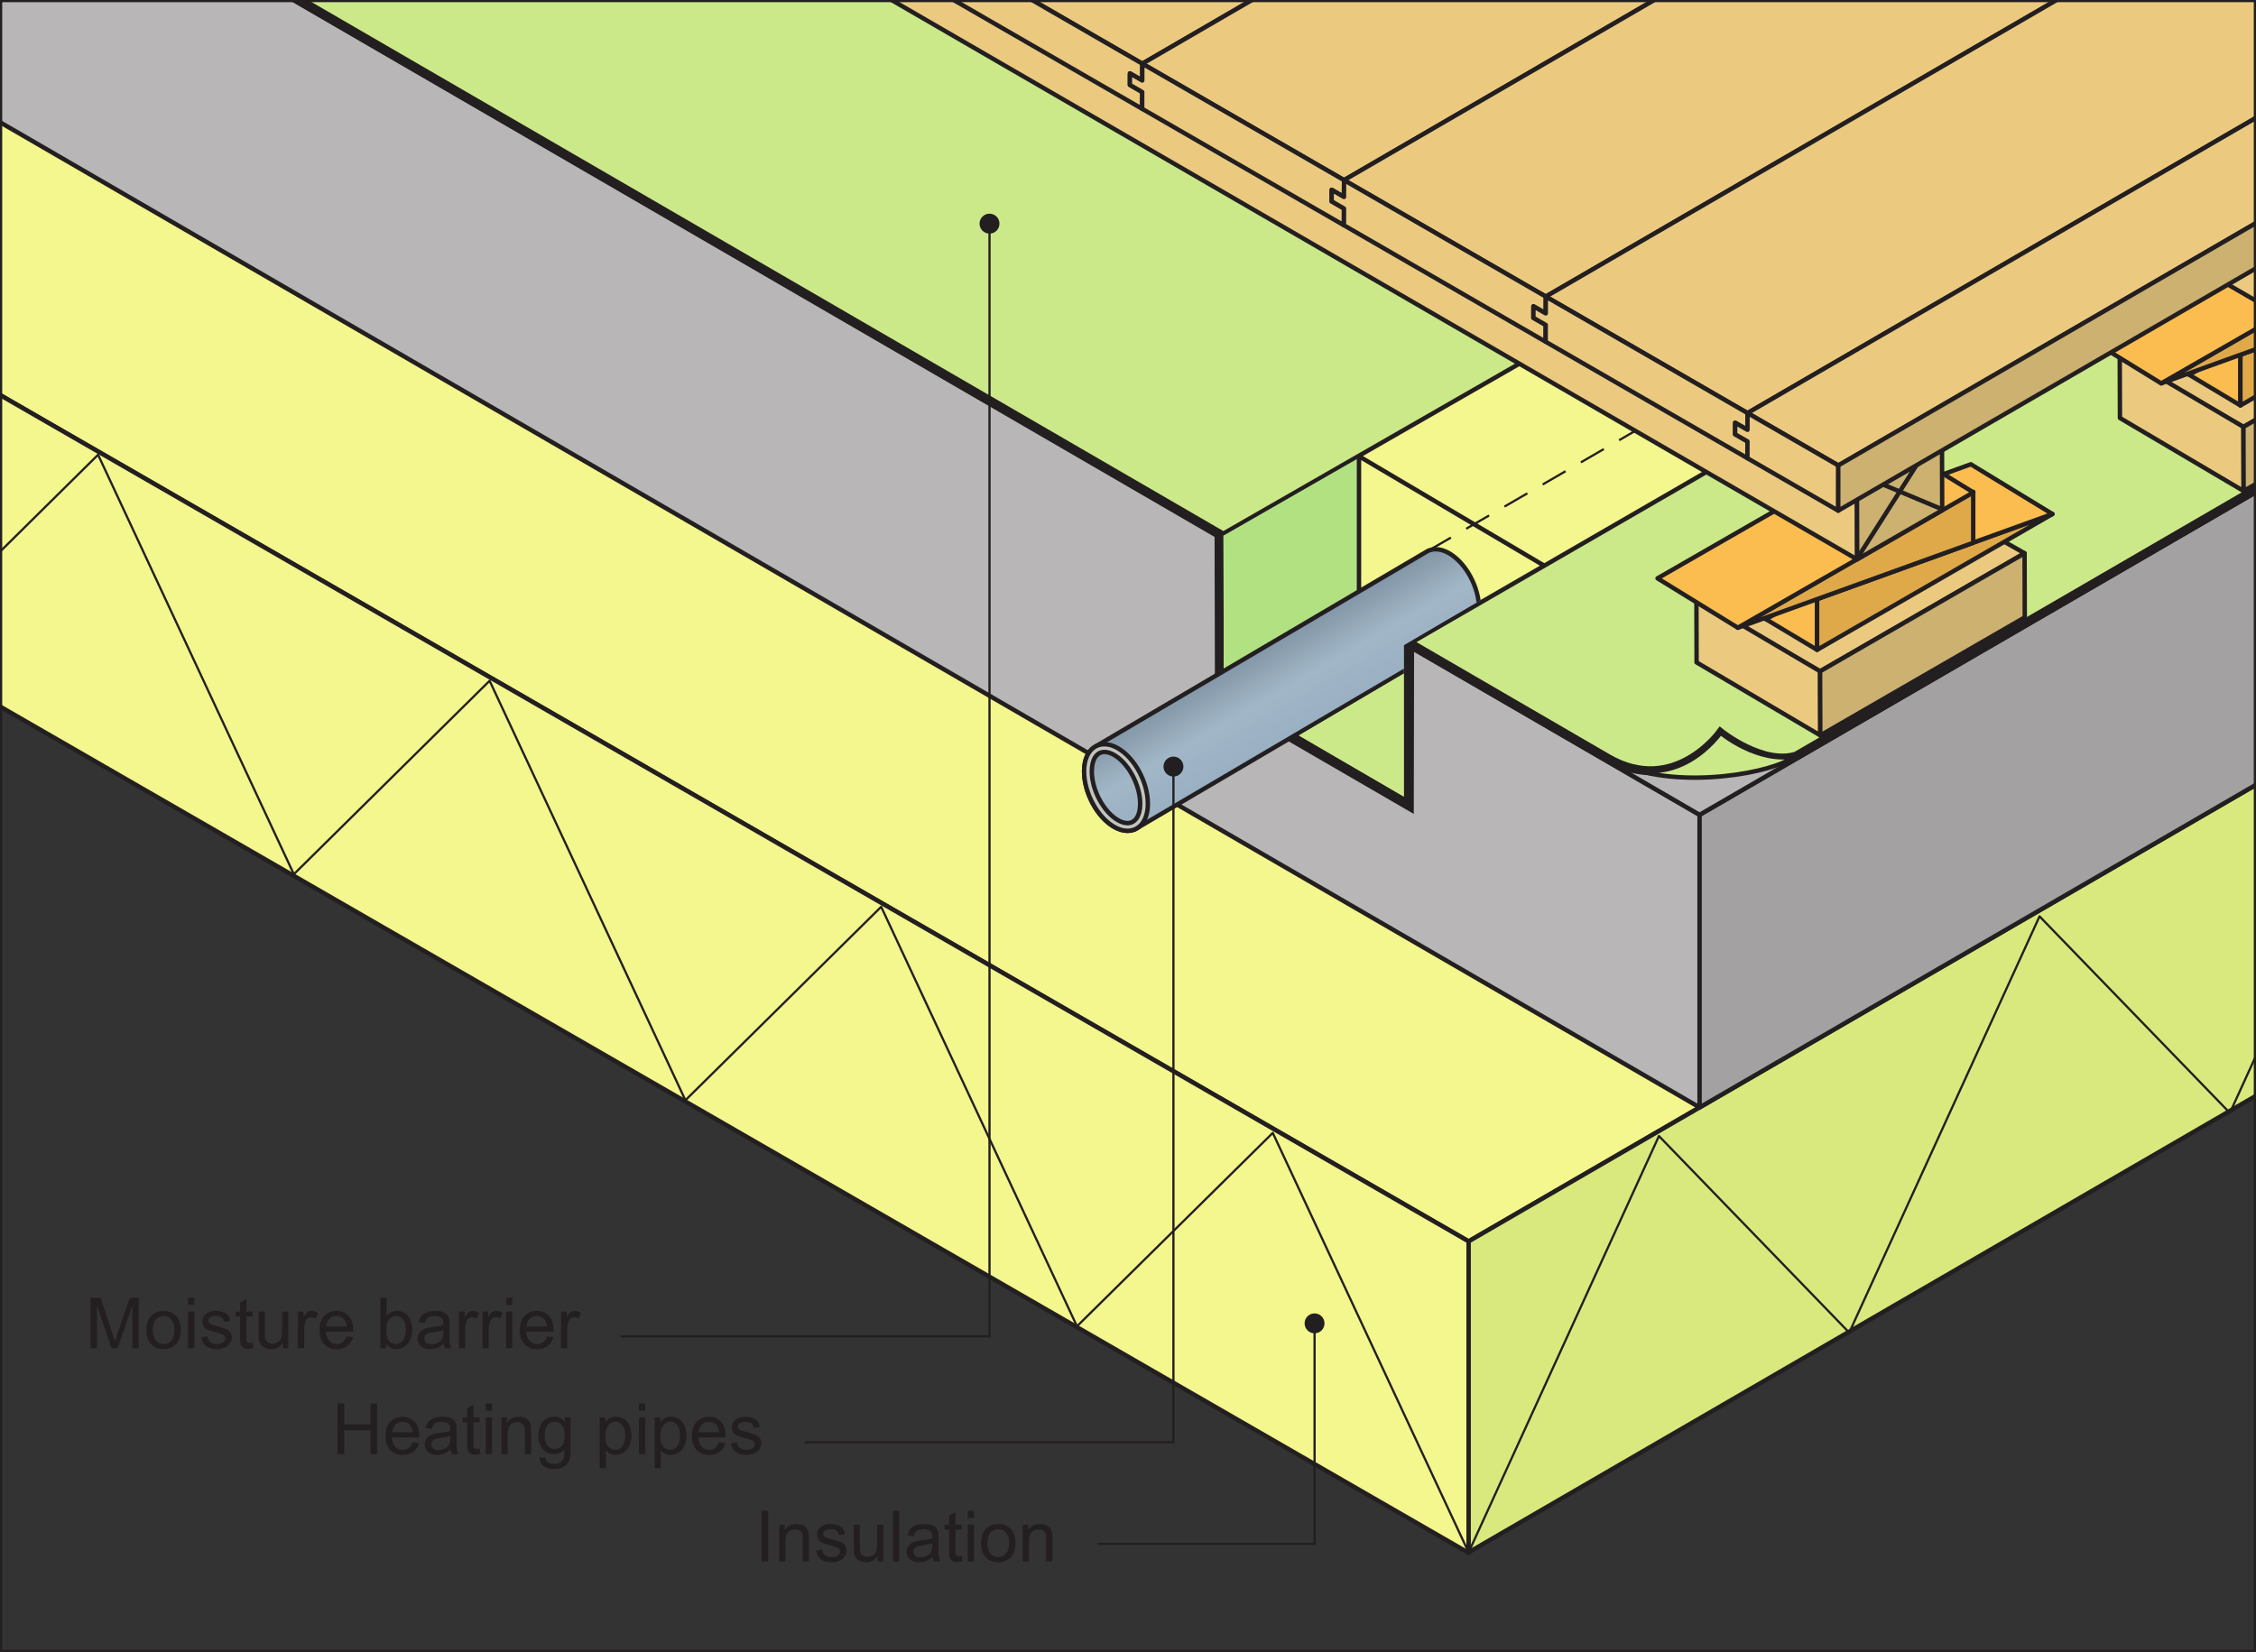<?xml version="1.0" encoding="UTF-8"?>
<svg xmlns="http://www.w3.org/2000/svg" xmlns:xlink="http://www.w3.org/1999/xlink" width="255.37" height="187.03" viewBox="0 0 255.37 187.03">
<rect x="0" y="0" width="255.37" height="187.03" fill="#333333" stroke="none"/>
<defs>
<g>
<g id="glyph-0-0">
<path d="M 1.406 0 L 1.406 -2.703 L 4.375 -2.703 L 4.375 0 L 5.125 0 L 5.125 -5.734 L 4.375 -5.734 L 4.375 -3.375 L 1.406 -3.375 L 1.406 -5.734 L 0.641 -5.734 L 0.641 0 Z M 1.406 0 "/>
</g>
<g id="glyph-0-1">
<path d="M 2.922 -0.703 C 2.75 -0.562 2.531 -0.484 2.266 -0.484 C 1.922 -0.484 1.625 -0.609 1.406 -0.844 C 1.172 -1.094 1.047 -1.438 1.016 -1.891 L 4.109 -1.891 C 4.109 -1.969 4.109 -2.047 4.109 -2.078 C 4.109 -2.766 3.938 -3.297 3.578 -3.672 C 3.234 -4.047 2.781 -4.234 2.234 -4.234 C 1.656 -4.234 1.188 -4.047 0.828 -3.656 C 0.469 -3.281 0.297 -2.734 0.297 -2.047 C 0.297 -1.375 0.469 -0.844 0.828 -0.469 C 1.188 -0.094 1.656 0.094 2.266 0.094 C 2.75 0.094 3.141 -0.031 3.453 -0.266 C 3.766 -0.5 3.969 -0.828 4.094 -1.25 L 3.359 -1.344 C 3.25 -1.047 3.109 -0.828 2.922 -0.703 Z M 1.422 -3.344 C 1.641 -3.547 1.906 -3.656 2.234 -3.656 C 2.594 -3.656 2.875 -3.531 3.109 -3.25 C 3.25 -3.078 3.344 -2.828 3.375 -2.469 L 1.062 -2.469 C 1.078 -2.828 1.203 -3.125 1.422 -3.344 Z M 1.422 -3.344 "/>
</g>
<g id="glyph-0-2">
<path d="M 3.375 0 L 4.109 0 C 4.031 -0.156 3.969 -0.328 3.938 -0.5 C 3.906 -0.672 3.891 -1.094 3.891 -1.734 L 3.891 -2.672 C 3.891 -2.984 3.891 -3.203 3.859 -3.312 C 3.812 -3.516 3.75 -3.672 3.641 -3.797 C 3.531 -3.922 3.375 -4.031 3.156 -4.109 C 2.922 -4.203 2.641 -4.234 2.281 -4.234 C 1.922 -4.234 1.609 -4.188 1.344 -4.094 C 1.078 -3.984 0.859 -3.859 0.719 -3.672 C 0.578 -3.5 0.469 -3.25 0.406 -2.953 L 1.094 -2.859 C 1.172 -3.156 1.281 -3.375 1.453 -3.484 C 1.609 -3.594 1.844 -3.656 2.188 -3.656 C 2.531 -3.656 2.812 -3.578 2.984 -3.422 C 3.125 -3.297 3.188 -3.109 3.188 -2.812 C 3.188 -2.797 3.188 -2.734 3.188 -2.625 C 2.906 -2.531 2.5 -2.453 1.922 -2.391 C 1.641 -2.359 1.438 -2.312 1.297 -2.281 C 1.109 -2.234 0.938 -2.156 0.797 -2.062 C 0.641 -1.953 0.516 -1.812 0.422 -1.641 C 0.344 -1.484 0.281 -1.297 0.281 -1.094 C 0.281 -0.75 0.406 -0.469 0.656 -0.25 C 0.906 -0.031 1.25 0.094 1.719 0.094 C 1.984 0.094 2.25 0.047 2.484 -0.047 C 2.734 -0.141 2.969 -0.297 3.234 -0.516 C 3.266 -0.312 3.297 -0.156 3.375 0 Z M 3.188 -1.828 C 3.188 -1.516 3.141 -1.281 3.062 -1.125 C 2.969 -0.922 2.812 -0.766 2.594 -0.641 C 2.391 -0.516 2.156 -0.469 1.875 -0.469 C 1.594 -0.469 1.391 -0.531 1.25 -0.641 C 1.109 -0.781 1.047 -0.922 1.047 -1.125 C 1.047 -1.234 1.078 -1.359 1.141 -1.453 C 1.203 -1.547 1.297 -1.625 1.422 -1.688 C 1.531 -1.734 1.75 -1.781 2.031 -1.812 C 2.547 -1.891 2.922 -1.969 3.188 -2.078 Z M 3.188 -1.828 "/>
</g>
<g id="glyph-0-3">
<path d="M 1.75 -0.594 C 1.641 -0.594 1.562 -0.609 1.516 -0.641 C 1.453 -0.688 1.422 -0.734 1.391 -0.797 C 1.375 -0.844 1.359 -0.969 1.359 -1.172 L 1.359 -3.609 L 2.062 -3.609 L 2.062 -4.156 L 1.359 -4.156 L 1.359 -5.594 L 0.641 -5.172 L 0.641 -4.156 L 0.125 -4.156 L 0.125 -3.609 L 0.641 -3.609 L 0.641 -1.219 C 0.641 -0.797 0.688 -0.516 0.734 -0.391 C 0.797 -0.25 0.891 -0.141 1.031 -0.062 C 1.172 0.016 1.375 0.062 1.625 0.062 C 1.781 0.062 1.953 0.031 2.156 -0.016 L 2.062 -0.625 C 1.922 -0.609 1.828 -0.594 1.75 -0.594 Z M 1.75 -0.594 "/>
</g>
<g id="glyph-0-4">
<path d="M 1.234 -4.922 L 1.234 -5.734 L 0.531 -5.734 L 0.531 -4.922 Z M 1.234 0 L 1.234 -4.156 L 0.531 -4.156 L 0.531 0 Z M 1.234 0 "/>
</g>
<g id="glyph-0-5">
<path d="M 1.234 0 L 1.234 -2.266 C 1.234 -2.797 1.344 -3.156 1.562 -3.344 C 1.781 -3.531 2.031 -3.625 2.328 -3.625 C 2.516 -3.625 2.688 -3.594 2.812 -3.5 C 2.953 -3.422 3.062 -3.297 3.109 -3.172 C 3.172 -3.031 3.188 -2.812 3.188 -2.516 L 3.188 0 L 3.891 0 L 3.891 -2.547 C 3.891 -2.875 3.875 -3.109 3.859 -3.234 C 3.812 -3.438 3.75 -3.609 3.641 -3.75 C 3.531 -3.891 3.375 -4.016 3.172 -4.109 C 2.953 -4.188 2.734 -4.234 2.484 -4.234 C 1.906 -4.234 1.469 -4.016 1.156 -3.562 L 1.156 -4.156 L 0.531 -4.156 L 0.531 0 Z M 1.234 0 "/>
</g>
<g id="glyph-0-6">
<path d="M 0.844 1.344 C 1.141 1.562 1.547 1.688 2.047 1.688 C 2.453 1.688 2.812 1.594 3.094 1.453 C 3.375 1.281 3.578 1.078 3.719 0.812 C 3.844 0.531 3.906 0.078 3.906 -0.562 L 3.906 -4.156 L 3.266 -4.156 L 3.266 -3.641 C 2.938 -4.047 2.547 -4.234 2.047 -4.234 C 1.688 -4.234 1.375 -4.156 1.094 -3.969 C 0.828 -3.781 0.609 -3.531 0.469 -3.188 C 0.328 -2.859 0.25 -2.5 0.25 -2.094 C 0.25 -1.516 0.406 -1.031 0.719 -0.609 C 1.047 -0.203 1.484 0 2.047 0 C 2.5 0 2.891 -0.188 3.203 -0.547 C 3.203 -0.094 3.188 0.219 3.141 0.359 C 3.094 0.594 2.969 0.766 2.781 0.906 C 2.609 1.031 2.359 1.094 2.031 1.094 C 1.734 1.094 1.484 1.031 1.312 0.906 C 1.188 0.812 1.109 0.641 1.078 0.438 L 0.406 0.344 C 0.391 0.797 0.531 1.125 0.844 1.344 Z M 1.297 -3.266 C 1.516 -3.531 1.781 -3.656 2.109 -3.656 C 2.422 -3.656 2.688 -3.531 2.922 -3.266 C 3.141 -3.016 3.25 -2.625 3.25 -2.125 C 3.25 -1.594 3.141 -1.203 2.922 -0.953 C 2.703 -0.719 2.438 -0.578 2.109 -0.578 C 1.781 -0.578 1.516 -0.719 1.297 -0.953 C 1.078 -1.203 0.969 -1.609 0.969 -2.141 C 0.969 -2.641 1.094 -3.031 1.297 -3.266 Z M 1.297 -3.266 "/>
</g>
<g id="glyph-0-7">
</g>
<g id="glyph-0-8">
<path d="M 1.234 1.594 L 1.234 -0.438 C 1.359 -0.281 1.5 -0.156 1.688 -0.062 C 1.875 0.047 2.094 0.094 2.312 0.094 C 2.641 0.094 2.938 0 3.234 -0.188 C 3.531 -0.359 3.75 -0.625 3.891 -0.953 C 4.047 -1.297 4.125 -1.688 4.125 -2.109 C 4.125 -2.5 4.062 -2.859 3.922 -3.203 C 3.781 -3.531 3.578 -3.781 3.312 -3.969 C 3.047 -4.156 2.734 -4.234 2.375 -4.234 C 2.109 -4.234 1.875 -4.188 1.688 -4.078 C 1.484 -3.969 1.312 -3.812 1.172 -3.609 L 1.172 -4.156 L 0.531 -4.156 L 0.531 1.594 Z M 1.516 -3.266 C 1.75 -3.547 2.016 -3.688 2.297 -3.688 C 2.609 -3.688 2.859 -3.562 3.078 -3.297 C 3.297 -3.031 3.406 -2.641 3.406 -2.109 C 3.406 -1.547 3.297 -1.141 3.078 -0.875 C 2.859 -0.609 2.578 -0.484 2.266 -0.484 C 1.969 -0.484 1.703 -0.609 1.484 -0.875 C 1.266 -1.125 1.172 -1.516 1.172 -2.047 C 1.172 -2.578 1.281 -2.984 1.516 -3.266 Z M 1.516 -3.266 "/>
</g>
<g id="glyph-0-9">
<path d="M 0.797 -0.25 C 1.078 -0.031 1.484 0.094 2.031 0.094 C 2.359 0.094 2.641 0.031 2.891 -0.078 C 3.156 -0.188 3.359 -0.359 3.484 -0.562 C 3.625 -0.766 3.703 -0.984 3.703 -1.219 C 3.703 -1.469 3.641 -1.656 3.531 -1.828 C 3.422 -1.984 3.25 -2.109 3.062 -2.188 C 2.859 -2.266 2.516 -2.391 2.031 -2.516 C 1.688 -2.609 1.469 -2.672 1.406 -2.703 C 1.281 -2.75 1.188 -2.812 1.141 -2.875 C 1.078 -2.953 1.047 -3.047 1.047 -3.125 C 1.047 -3.266 1.125 -3.406 1.25 -3.5 C 1.391 -3.609 1.625 -3.656 1.938 -3.656 C 2.219 -3.656 2.422 -3.594 2.578 -3.484 C 2.734 -3.359 2.812 -3.188 2.844 -2.969 L 3.531 -3.078 C 3.484 -3.344 3.406 -3.562 3.297 -3.719 C 3.172 -3.875 2.984 -4.016 2.75 -4.094 C 2.5 -4.188 2.219 -4.234 1.891 -4.234 C 1.688 -4.234 1.469 -4.219 1.281 -4.156 C 1.094 -4.109 0.953 -4.031 0.844 -3.953 C 0.703 -3.844 0.578 -3.719 0.5 -3.562 C 0.406 -3.406 0.375 -3.234 0.375 -3.047 C 0.375 -2.844 0.422 -2.656 0.516 -2.484 C 0.625 -2.328 0.781 -2.188 0.969 -2.094 C 1.172 -2 1.531 -1.891 2.047 -1.766 C 2.422 -1.656 2.656 -1.578 2.766 -1.516 C 2.906 -1.438 2.969 -1.297 2.969 -1.141 C 2.969 -0.969 2.891 -0.812 2.75 -0.688 C 2.578 -0.547 2.344 -0.484 2.031 -0.484 C 1.703 -0.484 1.453 -0.562 1.266 -0.719 C 1.094 -0.859 0.984 -1.078 0.938 -1.359 L 0.25 -1.234 C 0.328 -0.797 0.5 -0.469 0.797 -0.25 Z M 0.797 -0.25 "/>
</g>
<g id="glyph-0-10">
<path d="M 1.5 0 L 1.5 -5.734 L 0.75 -5.734 L 0.75 0 Z M 1.5 0 "/>
</g>
<g id="glyph-0-11">
<path d="M 3.875 0 L 3.875 -4.156 L 3.172 -4.156 L 3.172 -1.938 C 3.172 -1.578 3.125 -1.312 3.062 -1.125 C 2.969 -0.938 2.844 -0.797 2.656 -0.688 C 2.484 -0.578 2.281 -0.516 2.078 -0.516 C 1.859 -0.516 1.688 -0.578 1.531 -0.688 C 1.406 -0.781 1.297 -0.922 1.25 -1.109 C 1.234 -1.234 1.219 -1.484 1.219 -1.859 L 1.219 -4.156 L 0.516 -4.156 L 0.516 -1.578 C 0.516 -1.281 0.531 -1.062 0.547 -0.922 C 0.594 -0.719 0.672 -0.547 0.766 -0.406 C 0.875 -0.266 1.031 -0.141 1.234 -0.062 C 1.453 0.047 1.688 0.094 1.922 0.094 C 2.484 0.094 2.922 -0.141 3.234 -0.609 L 3.234 0 Z M 3.875 0 "/>
</g>
<g id="glyph-0-12">
<path d="M 1.219 0 L 1.219 -5.734 L 0.516 -5.734 L 0.516 0 Z M 1.219 0 "/>
</g>
<g id="glyph-0-13">
<path d="M 0.797 -0.469 C 1.156 -0.094 1.625 0.094 2.203 0.094 C 2.578 0.094 2.906 0 3.219 -0.172 C 3.516 -0.344 3.75 -0.562 3.906 -0.875 C 4.078 -1.188 4.156 -1.594 4.156 -2.141 C 4.156 -2.797 3.969 -3.297 3.609 -3.688 C 3.25 -4.062 2.781 -4.234 2.203 -4.234 C 1.703 -4.234 1.266 -4.094 0.906 -3.781 C 0.484 -3.406 0.266 -2.844 0.266 -2.078 C 0.266 -1.375 0.438 -0.844 0.797 -0.469 Z M 1.344 -3.266 C 1.562 -3.531 1.859 -3.656 2.203 -3.656 C 2.562 -3.656 2.844 -3.531 3.078 -3.266 C 3.312 -3 3.438 -2.609 3.438 -2.094 C 3.438 -1.547 3.312 -1.156 3.078 -0.891 C 2.844 -0.625 2.562 -0.484 2.203 -0.484 C 1.859 -0.484 1.562 -0.609 1.344 -0.875 C 1.109 -1.141 0.984 -1.547 0.984 -2.078 C 0.984 -2.594 1.109 -3 1.344 -3.266 Z M 1.344 -3.266 "/>
</g>
<g id="glyph-0-14">
<path d="M 1.328 0 L 1.328 -4.875 L 2.984 0 L 3.656 0 L 5.328 -4.797 L 5.328 0 L 6.062 0 L 6.062 -5.734 L 5.047 -5.734 L 3.672 -1.75 C 3.531 -1.344 3.438 -1.031 3.375 -0.828 C 3.297 -1.016 3.219 -1.297 3.094 -1.672 L 1.734 -5.734 L 0.594 -5.734 L 0.594 0 Z M 1.328 0 "/>
</g>
<g id="glyph-0-15">
<path d="M 1.219 0 L 1.219 -2.172 C 1.219 -2.469 1.266 -2.734 1.344 -2.984 C 1.391 -3.156 1.484 -3.281 1.594 -3.375 C 1.719 -3.469 1.859 -3.516 2.016 -3.516 C 2.188 -3.516 2.359 -3.469 2.531 -3.375 L 2.781 -4.016 C 2.531 -4.172 2.281 -4.234 2.062 -4.234 C 1.891 -4.234 1.734 -4.188 1.594 -4.094 C 1.469 -4.016 1.312 -3.812 1.156 -3.516 L 1.156 -4.156 L 0.516 -4.156 L 0.516 0 Z M 1.219 0 "/>
</g>
<g id="glyph-0-16">
<path d="M 1.172 -0.516 C 1.453 -0.109 1.844 0.094 2.328 0.094 C 2.812 0.094 3.234 -0.109 3.594 -0.5 C 3.938 -0.875 4.125 -1.438 4.125 -2.141 C 4.125 -2.438 4.078 -2.719 3.984 -2.984 C 3.906 -3.234 3.797 -3.469 3.641 -3.656 C 3.5 -3.844 3.312 -3.984 3.094 -4.094 C 2.859 -4.188 2.609 -4.234 2.359 -4.234 C 1.906 -4.234 1.516 -4.062 1.219 -3.688 L 1.219 -5.734 L 0.516 -5.734 L 0.516 0 L 1.172 0 Z M 1.5 -3.266 C 1.734 -3.531 1.984 -3.656 2.297 -3.656 C 2.594 -3.656 2.859 -3.531 3.078 -3.281 C 3.297 -3.031 3.406 -2.625 3.406 -2.078 C 3.406 -1.547 3.281 -1.156 3.062 -0.891 C 2.844 -0.625 2.578 -0.484 2.266 -0.484 C 1.891 -0.484 1.594 -0.672 1.375 -1.031 C 1.234 -1.25 1.172 -1.609 1.172 -2.109 C 1.172 -2.609 1.281 -3 1.5 -3.266 Z M 1.5 -3.266 "/>
</g>
</g>
<clipPath id="clip-0">
<path clip-rule="nonzero" d="M 0.125 0.121 L 255.242 0.121 L 255.242 141 L 0.125 141 Z M 0.125 0.121 "/>
</clipPath>
<clipPath id="clip-1">
<path clip-rule="nonzero" d="M 0.125 0.121 L 167 0.121 L 167 176 L 0.125 176 Z M 0.125 0.121 "/>
</clipPath>
<clipPath id="clip-2">
<path clip-rule="nonzero" d="M 0.125 0.121 L 167 0.121 L 167 177 L 0.125 177 Z M 0.125 0.121 "/>
</clipPath>
<clipPath id="clip-3">
<path clip-rule="nonzero" d="M 166 15 L 255.242 15 L 255.242 176 L 166 176 Z M 166 15 "/>
</clipPath>
<clipPath id="clip-4">
<path clip-rule="nonzero" d="M 165 15 L 255.242 15 L 255.242 176 L 165 176 Z M 165 15 "/>
</clipPath>
<clipPath id="clip-5">
<path clip-rule="nonzero" d="M 0.125 0.121 L 167 0.121 L 167 176 L 0.125 176 Z M 0.125 0.121 "/>
</clipPath>
<clipPath id="clip-6">
<path clip-rule="nonzero" d="M 166 28 L 255.242 28 L 255.242 176 L 166 176 Z M 166 28 "/>
</clipPath>
<clipPath id="clip-7">
<path clip-rule="nonzero" d="M 0.125 0.121 L 193 0.121 L 193 126 L 0.125 126 Z M 0.125 0.121 "/>
</clipPath>
<clipPath id="clip-8">
<path clip-rule="nonzero" d="M 192 0.121 L 255.242 0.121 L 255.242 126 L 192 126 Z M 192 0.121 "/>
</clipPath>
<clipPath id="clip-9">
<path clip-rule="nonzero" d="M 0.125 0.121 L 255.242 0.121 L 255.242 93 L 0.125 93 Z M 0.125 0.121 "/>
</clipPath>
<clipPath id="clip-10">
<path clip-rule="nonzero" d="M 0.125 0.121 L 255.242 0.121 L 255.242 92 L 0.125 92 Z M 0.125 0.121 "/>
</clipPath>
<clipPath id="clip-11">
<path clip-rule="nonzero" d="M 0.125 0.121 L 255.242 0.121 L 255.242 97 L 0.125 97 Z M 0.125 0.121 "/>
</clipPath>
<clipPath id="clip-12">
<path clip-rule="nonzero" d="M 138 0.121 L 255.242 0.121 L 255.242 91 L 138 91 Z M 138 0.121 "/>
</clipPath>
<clipPath id="clip-13">
<path clip-rule="nonzero" d="M 135 0.121 L 255.242 0.121 L 255.242 94 L 135 94 Z M 135 0.121 "/>
</clipPath>
<clipPath id="clip-14">
<path clip-rule="nonzero" d="M 36 0.121 L 211 0.121 L 211 64 L 36 64 Z M 36 0.121 "/>
</clipPath>
<clipPath id="clip-15">
<path clip-rule="nonzero" d="M 35 0.121 L 211 0.121 L 211 64 L 35 64 Z M 35 0.121 "/>
</clipPath>
<clipPath id="clip-16">
<path clip-rule="nonzero" d="M 115 0.121 L 220 0.121 L 220 54 L 115 54 Z M 115 0.121 "/>
</clipPath>
<clipPath id="clip-17">
<path clip-rule="nonzero" d="M 115 0.121 L 221 0.121 L 221 55 L 115 55 Z M 115 0.121 "/>
</clipPath>
<clipPath id="clip-18">
<path clip-rule="nonzero" d="M 239 26 L 255.242 26 L 255.242 49 L 239 49 Z M 239 26 "/>
</clipPath>
<clipPath id="clip-19">
<path clip-rule="nonzero" d="M 238 26 L 255.242 26 L 255.242 49 L 238 49 Z M 238 26 "/>
</clipPath>
<clipPath id="clip-20">
<path clip-rule="nonzero" d="M 253 34 L 255.242 34 L 255.242 56 L 253 56 Z M 253 34 "/>
</clipPath>
<clipPath id="clip-21">
<path clip-rule="nonzero" d="M 247 27 L 255.242 27 L 255.242 43 L 247 43 Z M 247 27 "/>
</clipPath>
<clipPath id="clip-22">
<path clip-rule="nonzero" d="M 247 26 L 255.242 26 L 255.242 43 L 247 43 Z M 247 26 "/>
</clipPath>
<clipPath id="clip-23">
<path clip-rule="nonzero" d="M 253 30 L 255.242 30 L 255.242 46 L 253 46 Z M 253 30 "/>
</clipPath>
<clipPath id="clip-24">
<path clip-rule="nonzero" d="M 253 30 L 255.242 30 L 255.242 47 L 253 47 Z M 253 30 "/>
</clipPath>
<clipPath id="clip-25">
<path clip-rule="nonzero" d="M 244 24 L 255.242 24 L 255.242 41 L 244 41 Z M 244 24 "/>
</clipPath>
<clipPath id="clip-26">
<path clip-rule="nonzero" d="M 244 28 L 255.242 28 L 255.242 44 L 244 44 Z M 244 28 "/>
</clipPath>
<clipPath id="clip-27">
<path clip-rule="nonzero" d="M 244 27 L 255.242 27 L 255.242 44 L 244 44 Z M 244 27 "/>
</clipPath>
<clipPath id="clip-28">
<path clip-rule="nonzero" d="M 235 22 L 255.242 22 L 255.242 44 L 235 44 Z M 235 22 "/>
</clipPath>
<clipPath id="clip-29">
<path clip-rule="nonzero" d="M 84 0.121 L 255.242 0.121 L 255.242 36 L 84 36 Z M 84 0.121 "/>
</clipPath>
<clipPath id="clip-30">
<path clip-rule="nonzero" d="M 83 0.121 L 255.242 0.121 L 255.242 36 L 83 36 Z M 83 0.121 "/>
</clipPath>
<clipPath id="clip-31">
<path clip-rule="nonzero" d="M 163 0.121 L 255.242 0.121 L 255.242 27 L 163 27 Z M 163 0.121 "/>
</clipPath>
<clipPath id="clip-32">
<path clip-rule="nonzero" d="M 162 0.121 L 255.242 0.121 L 255.242 27 L 162 27 Z M 162 0.121 "/>
</clipPath>
<clipPath id="clip-33">
<path clip-rule="nonzero" d="M 106 0.121 L 255.242 0.121 L 255.242 8 L 106 8 Z M 106 0.121 "/>
</clipPath>
<clipPath id="clip-34">
<path clip-rule="nonzero" d="M 105 0.121 L 130 0.121 L 130 13 L 105 13 Z M 105 0.121 "/>
</clipPath>
<clipPath id="clip-35">
<path clip-rule="nonzero" d="M 104 0.121 L 130 0.121 L 130 13 L 104 13 Z M 104 0.121 "/>
</clipPath>
<clipPath id="clip-36">
<path clip-rule="nonzero" d="M 129 0.121 L 255.242 0.121 L 255.242 21 L 129 21 Z M 129 0.121 "/>
</clipPath>
<clipPath id="clip-37">
<path clip-rule="nonzero" d="M 152 0.121 L 255.242 0.121 L 255.242 34 L 152 34 Z M 152 0.121 "/>
</clipPath>
<clipPath id="clip-38">
<path clip-rule="nonzero" d="M 151 0.121 L 255.242 0.121 L 255.242 34 L 151 34 Z M 151 0.121 "/>
</clipPath>
<clipPath id="clip-39">
<path clip-rule="nonzero" d="M 174 0.121 L 255.242 0.121 L 255.242 47 L 174 47 Z M 174 0.121 "/>
</clipPath>
<clipPath id="clip-40">
<path clip-rule="nonzero" d="M 174 0.121 L 255.242 0.121 L 255.242 48 L 174 48 Z M 174 0.121 "/>
</clipPath>
<clipPath id="clip-41">
<path clip-rule="nonzero" d="M 197 0.121 L 255.242 0.121 L 255.242 53 L 197 53 Z M 197 0.121 "/>
</clipPath>
<clipPath id="clip-42">
<path clip-rule="nonzero" d="M 208 0.121 L 255.242 0.121 L 255.242 58 L 208 58 Z M 208 0.121 "/>
</clipPath>
<clipPath id="clip-43">
<path clip-rule="nonzero" d="M 207 0.121 L 255.242 0.121 L 255.242 59 L 207 59 Z M 207 0.121 "/>
</clipPath>
<clipPath id="clip-44">
<path clip-rule="nonzero" d="M 162 62.129 L 163 62.129 L 163 62.23 L 162 62.23 Z M 161.699 62.23 L 163.398 62.23 L 163.398 62.328 L 161.699 62.328 Z M 161.5 62.328 L 163.602 62.328 L 163.602 62.43 L 161.5 62.43 Z M 161.301 62.43 L 163.898 62.43 L 163.898 62.531 L 161.301 62.531 Z M 161.102 62.531 L 164.102 62.531 L 164.102 62.629 L 161.102 62.629 Z M 161 62.629 L 164.199 62.629 L 164.199 62.73 L 161 62.73 Z M 160.801 62.73 L 164.398 62.73 L 164.398 62.828 L 160.801 62.828 Z M 160.602 62.828 L 164.5 62.828 L 164.5 62.93 L 160.602 62.93 Z M 160.5 62.93 L 164.699 62.93 L 164.699 63.031 L 160.5 63.031 Z M 160.301 63.031 L 164.801 63.031 L 164.801 63.129 L 160.301 63.129 Z M 160.102 63.129 L 164.898 63.129 L 164.898 63.23 L 160.102 63.23 Z M 159.898 63.23 L 165 63.23 L 165 63.328 L 159.898 63.328 Z M 159.801 63.328 L 165.102 63.328 L 165.102 63.43 L 159.801 63.43 Z M 159.602 63.43 L 165.199 63.43 L 165.199 63.531 L 159.602 63.531 Z M 159.398 63.531 L 165.301 63.531 L 165.301 63.629 L 159.398 63.629 Z M 159.301 63.629 L 165.398 63.629 L 165.398 63.73 L 159.301 63.73 Z M 159.102 63.73 L 165.5 63.73 L 165.5 63.828 L 159.102 63.828 Z M 158.898 63.828 L 165.602 63.828 L 165.602 63.93 L 158.898 63.93 Z M 158.801 63.93 L 165.602 63.93 L 165.602 64.031 L 158.801 64.031 Z M 158.602 64.031 L 165.699 64.031 L 165.699 64.129 L 158.602 64.129 Z M 158.398 64.129 L 165.801 64.129 L 165.801 64.23 L 158.398 64.23 Z M 158.199 64.23 L 165.898 64.23 L 165.898 64.328 L 158.199 64.328 Z M 158.102 64.328 L 166 64.328 L 166 64.43 L 158.102 64.43 Z M 157.898 64.43 L 166 64.43 L 166 64.531 L 157.898 64.531 Z M 157.699 64.531 L 166.102 64.531 L 166.102 64.629 L 157.699 64.629 Z M 157.602 64.629 L 166.199 64.629 L 166.199 64.73 L 157.602 64.73 Z M 157.398 64.73 L 166.199 64.73 L 166.199 64.828 L 157.398 64.828 Z M 157.199 64.828 L 166.301 64.828 L 166.301 64.93 L 157.199 64.93 Z M 157.102 64.93 L 166.301 64.93 L 166.301 65.031 L 157.102 65.031 Z M 156.898 65.031 L 166.398 65.031 L 166.398 65.129 L 156.898 65.129 Z M 156.699 65.129 L 166.5 65.129 L 166.5 65.23 L 156.699 65.23 Z M 156.5 65.23 L 166.5 65.23 L 166.5 65.328 L 156.5 65.328 Z M 156.398 65.328 L 166.602 65.328 L 166.602 65.43 L 156.398 65.43 Z M 156.199 65.43 L 166.602 65.43 L 166.602 65.531 L 156.199 65.531 Z M 156 65.531 L 166.699 65.531 L 166.699 65.629 L 156 65.629 Z M 155.898 65.629 L 166.699 65.629 L 166.699 65.73 L 155.898 65.73 Z M 155.699 65.73 L 166.801 65.73 L 166.801 65.828 L 155.699 65.828 Z M 155.5 65.828 L 166.801 65.828 L 166.801 65.93 L 155.5 65.93 Z M 155.398 65.93 L 166.801 65.93 L 166.801 66.031 L 155.398 66.031 Z M 155.199 66.031 L 166.898 66.031 L 166.898 66.129 L 155.199 66.129 Z M 155 66.129 L 166.898 66.129 L 166.898 66.23 L 155 66.23 Z M 154.801 66.23 L 167 66.23 L 167 66.328 L 154.801 66.328 Z M 154.699 66.328 L 167 66.328 L 167 66.43 L 154.699 66.43 Z M 154.5 66.43 L 167 66.43 L 167 66.531 L 154.5 66.531 Z M 154.301 66.531 L 167.102 66.531 L 167.102 66.629 L 154.301 66.629 Z M 154.199 66.629 L 167.102 66.629 L 167.102 66.73 L 154.199 66.73 Z M 154 66.73 L 167.102 66.73 L 167.102 66.828 L 154 66.828 Z M 153.801 66.828 L 167.199 66.828 L 167.199 66.93 L 153.801 66.93 Z M 153.699 66.93 L 167.199 66.93 L 167.199 67.031 L 153.699 67.031 Z M 153.5 67.031 L 167.199 67.031 L 167.199 67.129 L 153.5 67.129 Z M 153.301 67.129 L 167.199 67.129 L 167.199 67.23 L 153.301 67.23 Z M 153.102 67.23 L 167.301 67.23 L 167.301 67.328 L 153.102 67.328 Z M 153 67.328 L 167.301 67.328 L 167.301 67.43 L 153 67.43 Z M 152.801 67.43 L 167.301 67.43 L 167.301 67.531 L 152.801 67.531 Z M 152.602 67.531 L 167.301 67.531 L 167.301 67.629 L 152.602 67.629 Z M 152.5 67.629 L 167.398 67.629 L 167.398 67.73 L 152.5 67.73 Z M 152.301 67.73 L 167.398 67.73 L 167.398 67.828 L 152.301 67.828 Z M 152.102 67.828 L 167.398 67.828 L 167.398 67.93 L 152.102 67.93 Z M 152 67.93 L 167.398 67.93 L 167.398 68.031 L 152 68.031 Z M 151.801 68.031 L 167.398 68.031 L 167.398 68.129 L 151.801 68.129 Z M 151.602 68.129 L 167.301 68.129 L 167.301 68.23 L 151.602 68.23 Z M 151.398 68.23 L 167.199 68.23 L 167.199 68.328 L 151.398 68.328 Z M 151.301 68.328 L 167 68.328 L 167 68.43 L 151.301 68.43 Z M 151.102 68.43 L 166.801 68.43 L 166.801 68.531 L 151.102 68.531 Z M 150.898 68.531 L 166.699 68.531 L 166.699 68.629 L 150.898 68.629 Z M 150.801 68.629 L 166.5 68.629 L 166.5 68.73 L 150.801 68.73 Z M 150.602 68.73 L 166.301 68.73 L 166.301 68.828 L 150.602 68.828 Z M 150.398 68.828 L 166.102 68.828 L 166.102 68.93 L 150.398 68.93 Z M 150.301 68.93 L 166 68.93 L 166 69.031 L 150.301 69.031 Z M 150.102 69.031 L 165.801 69.031 L 165.801 69.129 L 150.102 69.129 Z M 149.898 69.129 L 165.602 69.129 L 165.602 69.23 L 149.898 69.23 Z M 149.699 69.23 L 165.5 69.23 L 165.5 69.328 L 149.699 69.328 Z M 149.602 69.328 L 165.301 69.328 L 165.301 69.43 L 149.602 69.43 Z M 149.398 69.43 L 165.102 69.43 L 165.102 69.531 L 149.398 69.531 Z M 149.199 69.531 L 165 69.531 L 165 69.629 L 149.199 69.629 Z M 149.102 69.629 L 164.801 69.629 L 164.801 69.73 L 149.102 69.73 Z M 148.898 69.73 L 164.602 69.73 L 164.602 69.828 L 148.898 69.828 Z M 148.699 69.828 L 164.398 69.828 L 164.398 69.93 L 148.699 69.93 Z M 148.602 69.93 L 164.301 69.93 L 164.301 70.031 L 148.602 70.031 Z M 148.398 70.031 L 164.102 70.031 L 164.102 70.129 L 148.398 70.129 Z M 148.199 70.129 L 163.898 70.129 L 163.898 70.23 L 148.199 70.23 Z M 148 70.23 L 163.801 70.23 L 163.801 70.328 L 148 70.328 Z M 147.898 70.328 L 163.602 70.328 L 163.602 70.43 L 147.898 70.43 Z M 147.699 70.43 L 163.398 70.43 L 163.398 70.531 L 147.699 70.531 Z M 147.5 70.531 L 163.301 70.531 L 163.301 70.629 L 147.5 70.629 Z M 147.398 70.629 L 163.102 70.629 L 163.102 70.73 L 147.398 70.73 Z M 147.199 70.73 L 162.898 70.73 L 162.898 70.828 L 147.199 70.828 Z M 147 70.828 L 162.699 70.828 L 162.699 70.93 L 147 70.93 Z M 146.898 70.93 L 162.602 70.93 L 162.602 71.031 L 146.898 71.031 Z M 146.699 71.031 L 162.398 71.031 L 162.398 71.129 L 146.699 71.129 Z M 146.5 71.129 L 162.199 71.129 L 162.199 71.23 L 146.5 71.23 Z M 146.301 71.23 L 162.102 71.23 L 162.102 71.328 L 146.301 71.328 Z M 146.199 71.328 L 161.898 71.328 L 161.898 71.43 L 146.199 71.43 Z M 146 71.43 L 161.699 71.43 L 161.699 71.531 L 146 71.531 Z M 145.801 71.531 L 161.5 71.531 L 161.5 71.629 L 145.801 71.629 Z M 145.699 71.629 L 161.398 71.629 L 161.398 71.73 L 145.699 71.73 Z M 145.5 71.73 L 161.199 71.73 L 161.199 71.828 L 145.5 71.828 Z M 145.301 71.828 L 161 71.828 L 161 71.93 L 145.301 71.93 Z M 145.199 71.93 L 160.898 71.93 L 160.898 72.031 L 145.199 72.031 Z M 145 72.031 L 160.699 72.031 L 160.699 72.129 L 145 72.129 Z M 144.801 72.129 L 160.5 72.129 L 160.5 72.23 L 144.801 72.23 Z M 144.699 72.23 L 160.398 72.23 L 160.398 72.328 L 144.699 72.328 Z M 144.5 72.328 L 160.199 72.328 L 160.199 72.43 L 144.5 72.43 Z M 144.301 72.43 L 160 72.43 L 160 72.531 L 144.301 72.531 Z M 144.102 72.531 L 159.801 72.531 L 159.801 72.629 L 144.102 72.629 Z M 144 72.629 L 159.699 72.629 L 159.699 72.73 L 144 72.73 Z M 143.801 72.73 L 159.5 72.73 L 159.5 72.828 L 143.801 72.828 Z M 143.602 72.828 L 159.301 72.828 L 159.301 72.93 L 143.602 72.93 Z M 143.5 72.93 L 159.199 72.93 L 159.199 73.031 L 143.5 73.031 Z M 143.301 73.031 L 159 73.031 L 159 73.129 L 143.301 73.129 Z M 143.102 73.129 L 159 73.129 L 159 73.23 L 143.102 73.23 Z M 143 73.23 L 159 73.23 L 159 73.328 L 143 73.328 Z M 142.801 73.328 L 159 73.328 L 159 73.43 L 142.801 73.43 Z M 142.602 73.43 L 159 73.43 L 159 73.531 L 142.602 73.531 Z M 142.398 73.531 L 159 73.531 L 159 73.629 L 142.398 73.629 Z M 142.301 73.629 L 159 73.629 L 159 73.73 L 142.301 73.73 Z M 142.102 73.73 L 159 73.73 L 159 73.828 L 142.102 73.828 Z M 141.898 73.828 L 159 73.828 L 159 73.93 L 141.898 73.93 Z M 141.801 73.93 L 159 73.93 L 159 74.031 L 141.801 74.031 Z M 141.602 74.031 L 159 74.031 L 159 74.129 L 141.602 74.129 Z M 141.398 74.129 L 159 74.129 L 159 74.23 L 141.398 74.23 Z M 141.301 74.23 L 159 74.23 L 159 74.328 L 141.301 74.328 Z M 141.102 74.328 L 159 74.328 L 159 74.43 L 141.102 74.43 Z M 140.898 74.43 L 159 74.43 L 159 74.531 L 140.898 74.531 Z M 140.699 74.531 L 159 74.531 L 159 74.629 L 140.699 74.629 Z M 140.602 74.629 L 159 74.629 L 159 74.73 L 140.602 74.73 Z M 140.398 74.73 L 159 74.73 L 159 74.828 L 140.398 74.828 Z M 140.199 74.828 L 159 74.828 L 159 74.93 L 140.199 74.93 Z M 140.102 74.93 L 159 74.93 L 159 75.031 L 140.102 75.031 Z M 139.898 75.031 L 159 75.031 L 159 75.129 L 139.898 75.129 Z M 139.699 75.129 L 159 75.129 L 159 75.23 L 139.699 75.23 Z M 139.602 75.23 L 159 75.23 L 159 75.328 L 139.602 75.328 Z M 139.398 75.328 L 159 75.328 L 159 75.43 L 139.398 75.43 Z M 139.199 75.43 L 159 75.43 L 159 75.531 L 139.199 75.531 Z M 139 75.531 L 159 75.531 L 159 75.629 L 139 75.629 Z M 138.898 75.629 L 159 75.629 L 159 75.73 L 138.898 75.73 Z M 138.699 75.73 L 159 75.73 L 159 75.828 L 138.699 75.828 Z M 138.5 75.828 L 159 75.828 L 159 75.93 L 138.5 75.93 Z M 138.398 75.93 L 159 75.93 L 159 76.031 L 138.398 76.031 Z M 138.199 76.031 L 158.898 76.031 L 158.898 76.129 L 138.199 76.129 Z M 138 76.129 L 158.699 76.129 L 158.699 76.23 L 138 76.23 Z M 137.898 76.23 L 158.602 76.23 L 158.602 76.328 L 137.898 76.328 Z M 137.699 76.328 L 158.398 76.328 L 158.398 76.43 L 137.699 76.43 Z M 137.5 76.43 L 158.199 76.43 L 158.199 76.531 L 137.5 76.531 Z M 137.301 76.531 L 158 76.531 L 158 76.629 L 137.301 76.629 Z M 137.199 76.629 L 157.898 76.629 L 157.898 76.73 L 137.199 76.73 Z M 137 76.73 L 157.699 76.73 L 157.699 76.828 L 137 76.828 Z M 136.801 76.828 L 157.5 76.828 L 157.5 76.93 L 136.801 76.93 Z M 136.699 76.93 L 157.398 76.93 L 157.398 77.031 L 136.699 77.031 Z M 136.5 77.031 L 157.199 77.031 L 157.199 77.129 L 136.5 77.129 Z M 136.301 77.129 L 157 77.129 L 157 77.23 L 136.301 77.23 Z M 136.199 77.23 L 156.898 77.23 L 156.898 77.328 L 136.199 77.328 Z M 136 77.328 L 156.699 77.328 L 156.699 77.43 L 136 77.43 Z M 135.801 77.43 L 156.5 77.43 L 156.5 77.531 L 135.801 77.531 Z M 135.602 77.531 L 156.301 77.531 L 156.301 77.629 L 135.602 77.629 Z M 135.5 77.629 L 156.199 77.629 L 156.199 77.73 L 135.5 77.73 Z M 135.301 77.73 L 156 77.73 L 156 77.828 L 135.301 77.828 Z M 135.102 77.828 L 155.801 77.828 L 155.801 77.93 L 135.102 77.93 Z M 135 77.93 L 155.699 77.93 L 155.699 78.031 L 135 78.031 Z M 134.801 78.031 L 155.5 78.031 L 155.5 78.129 L 134.801 78.129 Z M 134.602 78.129 L 155.301 78.129 L 155.301 78.23 L 134.602 78.23 Z M 134.5 78.23 L 155.199 78.23 L 155.199 78.328 L 134.5 78.328 Z M 134.301 78.328 L 155 78.328 L 155 78.43 L 134.301 78.43 Z M 134.102 78.43 L 154.801 78.43 L 154.801 78.531 L 134.102 78.531 Z M 133.898 78.531 L 154.602 78.531 L 154.602 78.629 L 133.898 78.629 Z M 133.801 78.629 L 154.5 78.629 L 154.5 78.73 L 133.801 78.73 Z M 133.602 78.73 L 154.301 78.73 L 154.301 78.828 L 133.602 78.828 Z M 133.398 78.828 L 154.102 78.828 L 154.102 78.93 L 133.398 78.93 Z M 133.301 78.93 L 154 78.93 L 154 79.031 L 133.301 79.031 Z M 133.102 79.031 L 153.801 79.031 L 153.801 79.129 L 133.102 79.129 Z M 132.898 79.129 L 153.602 79.129 L 153.602 79.23 L 132.898 79.23 Z M 132.801 79.23 L 153.5 79.23 L 153.5 79.328 L 132.801 79.328 Z M 132.602 79.328 L 153.301 79.328 L 153.301 79.43 L 132.602 79.43 Z M 132.398 79.43 L 153.102 79.43 L 153.102 79.531 L 132.398 79.531 Z M 132.301 79.531 L 152.898 79.531 L 152.898 79.629 L 132.301 79.629 Z M 132.102 79.629 L 152.801 79.629 L 152.801 79.73 L 132.102 79.73 Z M 131.898 79.73 L 152.602 79.73 L 152.602 79.828 L 131.898 79.828 Z M 131.699 79.828 L 152.398 79.828 L 152.398 79.93 L 131.699 79.93 Z M 131.602 79.93 L 152.301 79.93 L 152.301 80.031 L 131.602 80.031 Z M 131.398 80.031 L 152.102 80.031 L 152.102 80.129 L 131.398 80.129 Z M 131.199 80.129 L 151.898 80.129 L 151.898 80.23 L 131.199 80.23 Z M 131.102 80.23 L 151.801 80.23 L 151.801 80.328 L 131.102 80.328 Z M 130.898 80.328 L 151.602 80.328 L 151.602 80.43 L 130.898 80.43 Z M 130.699 80.43 L 151.398 80.43 L 151.398 80.531 L 130.699 80.531 Z M 130.602 80.531 L 151.199 80.531 L 151.199 80.629 L 130.602 80.629 Z M 130.398 80.629 L 151.102 80.629 L 151.102 80.73 L 130.398 80.73 Z M 130.199 80.73 L 150.898 80.73 L 150.898 80.828 L 130.199 80.828 Z M 130 80.828 L 150.699 80.828 L 150.699 80.93 L 130 80.93 Z M 129.898 80.93 L 150.602 80.93 L 150.602 81.031 L 129.898 81.031 Z M 129.699 81.031 L 150.398 81.031 L 150.398 81.129 L 129.699 81.129 Z M 129.5 81.129 L 150.199 81.129 L 150.199 81.23 L 129.5 81.23 Z M 129.398 81.23 L 150.102 81.23 L 150.102 81.328 L 129.398 81.328 Z M 129.199 81.328 L 149.898 81.328 L 149.898 81.43 L 129.199 81.43 Z M 129 81.43 L 149.699 81.43 L 149.699 81.531 L 129 81.531 Z M 128.898 81.531 L 149.602 81.531 L 149.602 81.629 L 128.898 81.629 Z M 128.699 81.629 L 149.398 81.629 L 149.398 81.73 L 128.699 81.73 Z M 128.5 81.73 L 149.199 81.73 L 149.199 81.828 L 128.5 81.828 Z M 128.301 81.828 L 149 81.828 L 149 81.93 L 128.301 81.93 Z M 128.199 81.93 L 148.898 81.93 L 148.898 82.031 L 128.199 82.031 Z M 128 82.031 L 148.699 82.031 L 148.699 82.129 L 128 82.129 Z M 127.801 82.129 L 148.5 82.129 L 148.5 82.23 L 127.801 82.23 Z M 127.699 82.23 L 148.398 82.23 L 148.398 82.328 L 127.699 82.328 Z M 127.5 82.328 L 148.199 82.328 L 148.199 82.43 L 127.5 82.43 Z M 127.301 82.43 L 148 82.43 L 148 82.531 L 127.301 82.531 Z M 127.199 82.531 L 147.898 82.531 L 147.898 82.629 L 127.199 82.629 Z M 127 82.629 L 147.699 82.629 L 147.699 82.73 L 127 82.73 Z M 126.801 82.73 L 147.5 82.73 L 147.5 82.828 L 126.801 82.828 Z M 126.602 82.828 L 147.301 82.828 L 147.301 82.93 L 126.602 82.93 Z M 126.5 82.93 L 147.199 82.93 L 147.199 83.031 L 126.5 83.031 Z M 126.301 83.031 L 147 83.031 L 147 83.129 L 126.301 83.129 Z M 126.102 83.129 L 146.801 83.129 L 146.801 83.23 L 126.102 83.23 Z M 126 83.23 L 146.699 83.23 L 146.699 83.328 L 126 83.328 Z M 125.801 83.328 L 146.5 83.328 L 146.5 83.43 L 125.801 83.43 Z M 125.602 83.43 L 146.301 83.43 L 146.301 83.531 L 125.602 83.531 Z M 125.5 83.531 L 146.199 83.531 L 146.199 83.629 L 125.5 83.629 Z M 125.301 83.629 L 146 83.629 L 146 83.73 L 125.301 83.73 Z M 125.102 83.73 L 145.801 83.73 L 145.801 83.828 L 125.102 83.828 Z M 124.898 83.828 L 145.602 83.828 L 145.602 83.93 L 124.898 83.93 Z M 124.801 83.93 L 145.5 83.93 L 145.5 84.031 L 124.801 84.031 Z M 124.602 84.031 L 145.301 84.031 L 145.301 84.129 L 124.602 84.129 Z M 124.398 84.129 L 145.102 84.129 L 145.102 84.23 L 124.398 84.23 Z M 124.301 84.23 L 145 84.23 L 145 84.328 L 124.301 84.328 Z M 124.102 84.328 L 144.801 84.328 L 144.801 84.43 L 124.102 84.43 Z M 123.898 84.43 L 144.602 84.43 L 144.602 84.531 L 123.898 84.531 Z M 123.801 84.531 L 144.5 84.531 L 144.5 84.629 L 123.801 84.629 Z M 123.699 84.629 L 144.301 84.629 L 144.301 84.73 L 123.699 84.73 Z M 123.602 84.73 L 144.102 84.73 L 144.102 84.828 L 123.602 84.828 Z M 123.398 84.828 L 143.898 84.828 L 143.898 84.93 L 123.398 84.93 Z M 123.398 84.93 L 143.801 84.93 L 143.801 85.031 L 123.398 85.031 Z M 123.301 85.031 L 143.602 85.031 L 143.602 85.129 L 123.301 85.129 Z M 123.199 85.129 L 143.398 85.129 L 143.398 85.23 L 123.199 85.23 Z M 123.199 85.23 L 143.301 85.23 L 143.301 85.328 L 123.199 85.328 Z M 123.102 85.328 L 143.102 85.328 L 143.102 85.43 L 123.102 85.43 Z M 123 85.43 L 142.898 85.43 L 142.898 85.531 L 123 85.531 Z M 123 85.531 L 142.801 85.531 L 142.801 85.629 L 123 85.629 Z M 123 85.629 L 142.602 85.629 L 142.602 85.73 L 123 85.73 Z M 122.898 85.73 L 142.398 85.73 L 142.398 85.828 L 122.898 85.828 Z M 122.898 85.828 L 142.199 85.828 L 142.199 85.93 L 122.898 85.93 Z M 122.898 85.93 L 142.102 85.93 L 142.102 86.031 L 122.898 86.031 Z M 122.801 86.031 L 141.898 86.031 L 141.898 86.129 L 122.801 86.129 Z M 122.801 86.129 L 141.699 86.129 L 141.699 86.23 L 122.801 86.23 Z M 122.801 86.23 L 141.602 86.23 L 141.602 86.328 L 122.801 86.328 Z M 122.699 86.328 L 141.398 86.328 L 141.398 86.43 L 122.699 86.43 Z M 122.699 86.43 L 141.199 86.43 L 141.199 86.531 L 122.699 86.531 Z M 122.699 86.531 L 141.102 86.531 L 141.102 86.629 L 122.699 86.629 Z M 122.699 86.629 L 140.898 86.629 L 140.898 86.73 L 122.699 86.73 Z M 122.699 86.73 L 140.699 86.73 L 140.699 86.828 L 122.699 86.828 Z M 122.699 86.828 L 140.5 86.828 L 140.5 86.93 L 122.699 86.93 Z M 122.699 86.93 L 140.398 86.93 L 140.398 87.031 L 122.699 87.031 Z M 122.699 87.031 L 140.199 87.031 L 140.199 87.129 L 122.699 87.129 Z M 122.699 87.129 L 140 87.129 L 140 87.23 L 122.699 87.23 Z M 122.699 87.23 L 139.898 87.23 L 139.898 87.328 L 122.699 87.328 Z M 122.699 87.328 L 139.699 87.328 L 139.699 87.43 L 122.699 87.43 Z M 122.699 87.43 L 139.5 87.43 L 139.5 87.531 L 122.699 87.531 Z M 122.699 87.531 L 139.398 87.531 L 139.398 87.629 L 122.699 87.629 Z M 122.699 87.629 L 139.199 87.629 L 139.199 87.73 L 122.699 87.73 Z M 122.699 87.73 L 139 87.73 L 139 87.828 L 122.699 87.828 Z M 122.699 87.828 L 138.801 87.828 L 138.801 87.93 L 122.699 87.93 Z M 122.699 87.93 L 138.699 87.93 L 138.699 88.031 L 122.699 88.031 Z M 122.699 88.031 L 138.5 88.031 L 138.5 88.129 L 122.699 88.129 Z M 122.699 88.129 L 138.301 88.129 L 138.301 88.23 L 122.699 88.23 Z M 122.699 88.23 L 138.199 88.23 L 138.199 88.328 L 122.699 88.328 Z M 122.801 88.328 L 138 88.328 L 138 88.43 L 122.801 88.43 Z M 122.801 88.43 L 137.801 88.43 L 137.801 88.531 L 122.801 88.531 Z M 122.801 88.531 L 137.699 88.531 L 137.699 88.629 L 122.801 88.629 Z M 122.801 88.629 L 137.5 88.629 L 137.5 88.73 L 122.801 88.73 Z M 122.801 88.73 L 137.301 88.73 L 137.301 88.828 L 122.801 88.828 Z M 122.898 88.828 L 137.102 88.828 L 137.102 88.93 L 122.898 88.93 Z M 122.898 88.93 L 137 88.93 L 137 89.031 L 122.898 89.031 Z M 122.898 89.031 L 136.801 89.031 L 136.801 89.129 L 122.898 89.129 Z M 122.898 89.129 L 136.602 89.129 L 136.602 89.23 L 122.898 89.23 Z M 122.898 89.23 L 136.5 89.23 L 136.5 89.328 L 122.898 89.328 Z M 123 89.328 L 136.301 89.328 L 136.301 89.43 L 123 89.43 Z M 123 89.43 L 136.102 89.43 L 136.102 89.531 L 123 89.531 Z M 123 89.531 L 136 89.531 L 136 89.629 L 123 89.629 Z M 123.102 89.629 L 135.801 89.629 L 135.801 89.73 L 123.102 89.73 Z M 123.102 89.73 L 135.602 89.73 L 135.602 89.828 L 123.102 89.828 Z M 123.102 89.828 L 135.398 89.828 L 135.398 89.93 L 123.102 89.93 Z M 123.199 89.93 L 135.301 89.93 L 135.301 90.031 L 123.199 90.031 Z M 123.199 90.031 L 135.102 90.031 L 135.102 90.129 L 123.199 90.129 Z M 123.301 90.129 L 134.898 90.129 L 134.898 90.23 L 123.301 90.23 Z M 123.301 90.23 L 134.801 90.23 L 134.801 90.328 L 123.301 90.328 Z M 123.301 90.328 L 134.602 90.328 L 134.602 90.43 L 123.301 90.43 Z M 123.398 90.43 L 134.398 90.43 L 134.398 90.531 L 123.398 90.531 Z M 123.398 90.531 L 134.301 90.531 L 134.301 90.629 L 123.398 90.629 Z M 123.5 90.629 L 134.102 90.629 L 134.102 90.73 L 123.5 90.73 Z M 123.5 90.73 L 133.898 90.73 L 133.898 90.828 L 123.5 90.828 Z M 123.602 90.828 L 133.699 90.828 L 133.699 90.93 L 123.602 90.93 Z M 123.602 90.93 L 133.602 90.93 L 133.602 91.031 L 123.602 91.031 Z M 123.699 91.031 L 133.398 91.031 L 133.398 91.129 L 123.699 91.129 Z M 123.699 91.129 L 133.199 91.129 L 133.199 91.23 L 123.699 91.23 Z M 123.801 91.23 L 133.102 91.23 L 133.102 91.328 L 123.801 91.328 Z M 123.898 91.328 L 132.898 91.328 L 132.898 91.43 L 123.898 91.43 Z M 123.898 91.43 L 132.699 91.43 L 132.699 91.531 L 123.898 91.531 Z M 124 91.531 L 132.602 91.531 L 132.602 91.629 L 124 91.629 Z M 124.102 91.629 L 132.398 91.629 L 132.398 91.73 L 124.102 91.73 Z M 124.102 91.73 L 132.199 91.73 L 132.199 91.828 L 124.102 91.828 Z M 124.199 91.828 L 132 91.828 L 132 91.93 L 124.199 91.93 Z M 124.301 91.93 L 131.898 91.93 L 131.898 92.031 L 124.301 92.031 Z M 124.301 92.031 L 131.699 92.031 L 131.699 92.129 L 124.301 92.129 Z M 124.398 92.129 L 131.5 92.129 L 131.5 92.23 L 124.398 92.23 Z M 124.5 92.23 L 131.398 92.23 L 131.398 92.328 L 124.5 92.328 Z M 124.602 92.328 L 131.199 92.328 L 131.199 92.43 L 124.602 92.43 Z M 124.699 92.43 L 131 92.43 L 131 92.531 L 124.699 92.531 Z M 124.699 92.531 L 130.898 92.531 L 130.898 92.629 L 124.699 92.629 Z M 124.898 92.629 L 130.699 92.629 L 130.699 92.73 L 124.898 92.73 Z M 125 92.73 L 130.5 92.73 L 130.5 92.828 L 125 92.828 Z M 125.102 92.828 L 130.301 92.828 L 130.301 92.93 L 125.102 92.93 Z M 125.199 92.93 L 130.199 92.93 L 130.199 93.031 L 125.199 93.031 Z M 125.301 93.031 L 130 93.031 L 130 93.129 L 125.301 93.129 Z M 125.398 93.129 L 129.801 93.129 L 129.801 93.23 L 125.398 93.23 Z M 125.5 93.23 L 129.699 93.23 L 129.699 93.328 L 125.5 93.328 Z M 125.602 93.328 L 129.5 93.328 L 129.5 93.43 L 125.602 93.43 Z M 125.801 93.43 L 129.301 93.43 L 129.301 93.531 L 125.801 93.531 Z M 125.898 93.531 L 129.199 93.531 L 129.199 93.629 L 125.898 93.629 Z M 126.102 93.629 L 129 93.629 L 129 93.73 L 126.102 93.73 Z M 126.301 93.73 L 128.801 93.73 L 128.801 93.828 L 126.301 93.828 Z M 126.5 93.828 L 128.602 93.828 L 128.602 93.93 L 126.5 93.93 Z M 126.801 93.93 L 128.398 93.93 L 128.398 94.031 L 126.801 94.031 Z M 127.199 94.031 L 128 94.031 L 128 94.129 L 127.199 94.129 Z M 127.199 94.031 "/>
</clipPath>
<clipPath id="clip-45">
<path clip-rule="nonzero" d="M 123.934 84.562 L 123.93 84.559 C 123.93 84.559 161.516 62.43 161.617 62.379 L 161.641 62.367 C 161.902 62.25 162.195 62.184 162.516 62.184 C 163.008 62.184 163.52 62.336 164.035 62.637 C 165.938 63.738 167.426 66.492 167.426 68.918 C 167.426 70.234 166.973 71.219 166.215 71.688 L 166.215 71.691 C 166.215 71.691 128.633 93.82 128.523 93.867 L 128.504 93.883 L 128.504 93.879 C 128.238 93.996 127.949 94.062 127.629 94.062 C 127.141 94.062 126.629 93.91 126.105 93.609 C 124.203 92.512 122.715 89.754 122.715 87.332 C 122.715 86.012 123.172 85.027 123.934 84.562 Z M 123.934 84.562 "/>
</clipPath>
<clipPath id="clip-46">
<path clip-rule="nonzero" d="M 118.426 84.262 L 159.926 58.551 L 171.105 65.887 L 158.91 73.051 L 158.91 81.211 L 125.84 99.625 Z M 118.426 84.262 "/>
</clipPath>
<linearGradient id="linear-pattern-0" gradientUnits="userSpaceOnUse" x1="-1.829" y1="0" x2="2.828" y2="0" gradientTransform="matrix(5.363, 9.29, -9.29, 5.363, 142.39, 73.479)">
<stop offset="0" stop-color="rgb(50.781%, 58.83%, 64.967%)" stop-opacity="1"/>
<stop offset="0.25" stop-color="rgb(50.781%, 58.83%, 64.967%)" stop-opacity="1"/>
<stop offset="0.375" stop-color="rgb(50.781%, 58.83%, 64.967%)" stop-opacity="1"/>
<stop offset="0.391" stop-color="rgb(50.781%, 58.83%, 64.967%)" stop-opacity="1"/>
<stop offset="0.395" stop-color="rgb(51.027%, 59.044%, 65.186%)" stop-opacity="1"/>
<stop offset="0.398" stop-color="rgb(51.27%, 59.258%, 65.401%)" stop-opacity="1"/>
<stop offset="0.402" stop-color="rgb(51.698%, 59.756%, 65.964%)" stop-opacity="1"/>
<stop offset="0.406" stop-color="rgb(52.129%, 60.258%, 66.53%)" stop-opacity="1"/>
<stop offset="0.41" stop-color="rgb(52.631%, 60.67%, 66.995%)" stop-opacity="1"/>
<stop offset="0.414" stop-color="rgb(53.131%, 61.084%, 67.462%)" stop-opacity="1"/>
<stop offset="0.418" stop-color="rgb(53.488%, 61.472%, 67.805%)" stop-opacity="1"/>
<stop offset="0.422" stop-color="rgb(53.844%, 61.861%, 68.149%)" stop-opacity="1"/>
<stop offset="0.426" stop-color="rgb(54.454%, 62.302%, 68.694%)" stop-opacity="1"/>
<stop offset="0.43" stop-color="rgb(55.066%, 62.743%, 69.241%)" stop-opacity="1"/>
<stop offset="0.434" stop-color="rgb(55.496%, 63.283%, 69.708%)" stop-opacity="1"/>
<stop offset="0.438" stop-color="rgb(55.93%, 63.826%, 70.178%)" stop-opacity="1"/>
<stop offset="0.441" stop-color="rgb(56.308%, 64.244%, 70.677%)" stop-opacity="1"/>
<stop offset="0.445" stop-color="rgb(56.686%, 64.662%, 71.178%)" stop-opacity="1"/>
<stop offset="0.449" stop-color="rgb(57.367%, 65.282%, 71.735%)" stop-opacity="1"/>
<stop offset="0.453" stop-color="rgb(58.052%, 65.906%, 72.296%)" stop-opacity="1"/>
<stop offset="0.457" stop-color="rgb(58.458%, 66.359%, 72.678%)" stop-opacity="1"/>
<stop offset="0.461" stop-color="rgb(58.865%, 66.814%, 73.058%)" stop-opacity="1"/>
<stop offset="0.465" stop-color="rgb(59.358%, 67.372%, 73.619%)" stop-opacity="1"/>
<stop offset="0.469" stop-color="rgb(59.854%, 67.932%, 74.181%)" stop-opacity="1"/>
<stop offset="0.473" stop-color="rgb(60.207%, 68.271%, 74.577%)" stop-opacity="1"/>
<stop offset="0.477" stop-color="rgb(60.561%, 68.611%, 74.974%)" stop-opacity="1"/>
<stop offset="0.48" stop-color="rgb(61.02%, 69.121%, 75.444%)" stop-opacity="1"/>
<stop offset="0.484" stop-color="rgb(61.481%, 69.633%, 75.917%)" stop-opacity="1"/>
<stop offset="0.488" stop-color="rgb(61.833%, 70.03%, 76.425%)" stop-opacity="1"/>
<stop offset="0.492" stop-color="rgb(62.187%, 70.427%, 76.936%)" stop-opacity="1"/>
<stop offset="0.496" stop-color="rgb(62.656%, 70.952%, 77.505%)" stop-opacity="1"/>
<stop offset="0.5" stop-color="rgb(63.126%, 71.48%, 78.079%)" stop-opacity="1"/>
<stop offset="0.508" stop-color="rgb(63.126%, 71.48%, 78.079%)" stop-opacity="1"/>
<stop offset="0.512" stop-color="rgb(62.941%, 71.437%, 78.079%)" stop-opacity="1"/>
<stop offset="0.516" stop-color="rgb(62.756%, 71.393%, 78.079%)" stop-opacity="1"/>
<stop offset="0.52" stop-color="rgb(62.694%, 71.22%, 77.863%)" stop-opacity="1"/>
<stop offset="0.523" stop-color="rgb(62.631%, 71.046%, 77.643%)" stop-opacity="1"/>
<stop offset="0.531" stop-color="rgb(62.514%, 71.019%, 77.644%)" stop-opacity="1"/>
<stop offset="0.535" stop-color="rgb(62.215%, 70.86%, 77.603%)" stop-opacity="1"/>
<stop offset="0.539" stop-color="rgb(62.033%, 70.728%, 77.563%)" stop-opacity="1"/>
<stop offset="0.547" stop-color="rgb(62.035%, 70.663%, 77.536%)" stop-opacity="1"/>
<stop offset="0.551" stop-color="rgb(61.748%, 70.435%, 77.373%)" stop-opacity="1"/>
<stop offset="0.555" stop-color="rgb(61.456%, 70.268%, 77.237%)" stop-opacity="1"/>
<stop offset="0.559" stop-color="rgb(61.462%, 70.113%, 77.022%)" stop-opacity="1"/>
<stop offset="0.562" stop-color="rgb(61.469%, 69.955%, 76.807%)" stop-opacity="1"/>
<stop offset="0.566" stop-color="rgb(61.285%, 69.914%, 76.807%)" stop-opacity="1"/>
<stop offset="0.57" stop-color="rgb(61.101%, 69.873%, 76.807%)" stop-opacity="1"/>
<stop offset="0.574" stop-color="rgb(61.105%, 69.72%, 76.74%)" stop-opacity="1"/>
<stop offset="0.578" stop-color="rgb(61.111%, 69.568%, 76.672%)" stop-opacity="1"/>
<stop offset="0.582" stop-color="rgb(60.928%, 69.527%, 76.672%)" stop-opacity="1"/>
<stop offset="0.586" stop-color="rgb(60.744%, 69.485%, 76.672%)" stop-opacity="1"/>
<stop offset="0.59" stop-color="rgb(60.567%, 69.292%, 76.479%)" stop-opacity="1"/>
<stop offset="0.594" stop-color="rgb(60.39%, 69.095%, 76.285%)" stop-opacity="1"/>
<stop offset="0.598" stop-color="rgb(60.207%, 69.054%, 76.266%)" stop-opacity="1"/>
<stop offset="0.602" stop-color="rgb(60.023%, 69.012%, 76.248%)" stop-opacity="1"/>
<stop offset="0.609" stop-color="rgb(60.023%, 69.012%, 76.248%)" stop-opacity="1"/>
<stop offset="0.625" stop-color="rgb(60.023%, 69.012%, 76.248%)" stop-opacity="1"/>
<stop offset="0.75" stop-color="rgb(60.023%, 69.012%, 76.248%)" stop-opacity="1"/>
<stop offset="1" stop-color="rgb(60.023%, 69.012%, 76.248%)" stop-opacity="1"/>
</linearGradient>
<clipPath id="clip-47">
<path clip-rule="nonzero" d="M 122 61 L 168 61 L 168 95 L 122 95 Z M 122 61 "/>
</clipPath>
<clipPath id="clip-48">
<path clip-rule="nonzero" d="M 118.426 84.262 L 159.926 58.551 L 171.105 65.887 L 158.91 73.051 L 158.91 81.211 L 125.84 99.625 Z M 118.426 84.262 "/>
</clipPath>
<clipPath id="clip-49">
<path clip-rule="nonzero" d="M 122 84 L 130 84 L 130 95 L 122 95 Z M 122 84 "/>
</clipPath>
<clipPath id="clip-50">
<path clip-rule="nonzero" d="M 118.426 84.262 L 159.926 58.551 L 171.105 65.887 L 158.91 73.051 L 158.91 81.211 L 125.84 99.625 Z M 118.426 84.262 "/>
</clipPath>
<clipPath id="clip-51">
<path clip-rule="nonzero" d="M 119 81 L 133 81 L 133 97 L 119 97 Z M 119 81 "/>
</clipPath>
<clipPath id="clip-52">
<path clip-rule="nonzero" d="M 118.426 84.262 L 159.926 58.551 L 171.105 65.887 L 158.91 73.051 L 158.91 81.211 L 125.84 99.625 Z M 118.426 84.262 "/>
</clipPath>
</defs>
<g clip-path="url(#clip-0)">
<path fill-rule="nonzero" fill="rgb(95.445%, 96.297%, 55.659%)" fill-opacity="1" d="M 137.355 -123.336 L -77.531 0.031 L 166.242 140.543 L 381.691 15.586 L 137.355 -123.336 "/>
<path fill="none" stroke-width="5" stroke-linecap="round" stroke-linejoin="round" stroke="rgb(13.73%, 12.16%, 12.549%)" stroke-opacity="1" stroke-miterlimit="4" d="M 1373.555 3103.659 L -775.312 1869.987 L 1662.422 464.87 L 3816.914 1714.441 Z M 1373.555 3103.659 " transform="matrix(0.1, 0, 0, -0.1, 0, 187.03)"/>
</g>
<g clip-path="url(#clip-1)">
<path fill-rule="nonzero" fill="rgb(95.445%, 96.297%, 55.659%)" fill-opacity="1" d="M -77.531 35.297 L 166.242 175.812 L 166.242 140.543 L -77.531 0.031 L -77.531 35.297 "/>
</g>
<g clip-path="url(#clip-2)">
<path fill="none" stroke-width="5" stroke-linecap="round" stroke-linejoin="round" stroke="rgb(13.73%, 12.16%, 12.549%)" stroke-opacity="1" stroke-miterlimit="4" d="M -775.312 1517.331 L 1662.422 112.175 L 1662.422 464.87 L -775.312 1869.987 Z M -775.312 1517.331 " transform="matrix(0.1, 0, 0, -0.1, 0, 187.03)"/>
</g>
<g clip-path="url(#clip-3)">
<path fill-rule="nonzero" fill="rgb(85.248%, 91.364%, 49.193%)" fill-opacity="1" d="M 381.691 50.797 L 166.242 175.75 L 166.242 140.543 L 381.691 15.59 L 381.691 50.797 "/>
</g>
<g clip-path="url(#clip-4)">
<path fill="none" stroke-width="5" stroke-linecap="round" stroke-linejoin="round" stroke="rgb(13.73%, 12.16%, 12.549%)" stroke-opacity="1" stroke-miterlimit="4" d="M 3816.914 1362.331 L 1662.422 112.8 L 1662.422 464.87 L 3816.914 1714.402 Z M 3816.914 1362.331 " transform="matrix(0.1, 0, 0, -0.1, 0, 187.03)"/>
</g>
<g clip-path="url(#clip-5)">
<path fill="none" stroke-width="2.5" stroke-linecap="butt" stroke-linejoin="round" stroke="rgb(13.73%, 12.16%, 12.549%)" stroke-opacity="1" stroke-miterlimit="4" d="M -775.312 1867.175 L -553.711 1392.253 L -332.109 1611.277 L -110.547 1136.394 L 111.016 1355.456 L 332.617 880.534 L 554.219 1099.558 L 775.859 624.636 L 997.461 843.659 L 1219.102 368.738 L 1440.742 587.683 L 1662.383 112.8 " transform="matrix(0.1, 0, 0, -0.1, 0, 187.03)"/>
</g>
<g clip-path="url(#clip-6)">
<path fill="none" stroke-width="2.5" stroke-linecap="butt" stroke-linejoin="round" stroke="rgb(13.73%, 12.16%, 12.549%)" stroke-opacity="1" stroke-miterlimit="4" d="M 1662.422 112.8 L 1877.852 584.128 L 2093.242 361.55 L 2308.672 832.839 L 2524.102 610.3 L 2739.57 1081.628 L 2955 859.089 L 3170.469 1330.417 L 3385.938 1107.878 L 3601.445 1579.245 L 3816.914 1356.706 " transform="matrix(0.1, 0, 0, -0.1, 0, 187.03)"/>
</g>
<g clip-path="url(#clip-7)">
<path fill-rule="nonzero" fill="rgb(71.925%, 71.414%, 71.541%)" fill-opacity="1" d="M -72.336 -28.098 L 192.387 125.375 L 192.387 92.25 L -72.336 -61.227 L -72.336 -28.098 "/>
<path fill="none" stroke-width="5" stroke-linecap="round" stroke-linejoin="round" stroke="rgb(13.73%, 12.16%, 12.549%)" stroke-opacity="1" stroke-miterlimit="4" d="M -723.359 2151.277 L 1923.867 616.55 L 1923.867 947.8 L -723.359 2482.566 Z M -723.359 2151.277 " transform="matrix(0.1, 0, 0, -0.1, 0, 187.03)"/>
</g>
<g clip-path="url(#clip-8)">
<path fill-rule="nonzero" fill="rgb(63.773%, 63.113%, 63.277%)" fill-opacity="1" d="M 381.691 15.586 L 192.387 125.375 L 192.387 92.25 L 381.691 -17.539 L 381.691 15.586 "/>
<path fill="none" stroke-width="5" stroke-linecap="round" stroke-linejoin="round" stroke="rgb(13.73%, 12.16%, 12.549%)" stroke-opacity="1" stroke-miterlimit="4" d="M 3816.914 1714.441 L 1923.867 616.55 L 1923.867 947.8 L 3816.914 2045.691 Z M 3816.914 1714.441 " transform="matrix(0.1, 0, 0, -0.1, 0, 187.03)"/>
</g>
<g clip-path="url(#clip-9)">
<path fill-rule="nonzero" fill="rgb(71.925%, 71.414%, 71.541%)" fill-opacity="1" d="M -72.336 -61.227 L 137.656 60.598 L 159.73 73.289 L 192.387 92.25 L 381.66 -17.547 L 112.551 -169.938 L -72.336 -61.227 "/>
<path fill="none" stroke-width="5" stroke-linecap="round" stroke-linejoin="round" stroke="rgb(13.73%, 12.16%, 12.549%)" stroke-opacity="1" stroke-miterlimit="4" d="M -723.359 2482.566 L 1376.562 1264.323 L 1597.305 1137.409 L 1923.867 947.8 L 3816.602 2045.769 L 1125.508 3569.675 Z M -723.359 2482.566 " transform="matrix(0.1, 0, 0, -0.1, 0, 187.03)"/>
</g>
<g clip-path="url(#clip-10)">
<path fill-rule="nonzero" fill="rgb(79.298%, 91.092%, 53.723%)" fill-opacity="1" d="M -0.031 -19.672 L 137.984 60.414 L 138.027 78.805 L 159.535 91.281 L 159.57 72.828 L 182.008 85.863 C 189.559 90.223 194.754 82.953 194.754 82.953 C 194.754 82.953 199.531 86.785 203.332 85.586 L 381.66 -17.922 L 184.855 -128.387 L -0.031 -19.672 "/>
</g>
<g clip-path="url(#clip-11)">
<path fill="none" stroke-width="10" stroke-linecap="butt" stroke-linejoin="miter" stroke="rgb(13.73%, 12.16%, 12.549%)" stroke-opacity="1" stroke-miterlimit="4" d="M -0.312 2067.019 L 1379.844 1266.159 L 1380.273 1082.253 L 1595.352 957.487 L 1595.703 1142.019 L 1820.078 1011.667 C 1895.586 968.073 1947.539 1040.769 1947.539 1040.769 C 1947.539 1040.769 1995.312 1002.448 2033.32 1014.441 L 3816.602 2049.519 L 1848.555 3154.167 Z M -0.312 2067.019 " transform="matrix(0.1, 0, 0, -0.1, 0, 187.03)"/>
</g>
<path fill-rule="nonzero" fill="rgb(79.298%, 91.092%, 53.723%)" fill-opacity="1" d="M 182.008 85.863 C 189.711 90.32 194.754 82.953 194.754 82.953 C 194.754 82.953 198.996 86.516 203.332 85.586 C 203.332 85.586 203.062 85.699 202.391 86.074 C 199.559 87.707 188.523 89.633 182.008 85.863 "/>
<path fill="none" stroke-width="5" stroke-linecap="butt" stroke-linejoin="miter" stroke="rgb(13.73%, 12.16%, 12.549%)" stroke-opacity="1" stroke-miterlimit="4" d="M 1820.078 1011.667 C 1897.109 967.097 1947.539 1040.769 1947.539 1040.769 C 1947.539 1040.769 1989.961 1005.144 2033.32 1014.441 C 2033.32 1014.441 2030.625 1013.308 2023.906 1009.558 C 1995.586 993.23 1885.234 973.972 1820.078 1011.667 Z M 1820.078 1011.667 " transform="matrix(0.1, 0, 0, -0.1, 0, 187.03)"/>
<g clip-path="url(#clip-12)">
<path fill-rule="nonzero" fill="rgb(95.445%, 96.297%, 55.659%)" fill-opacity="1" d="M 347.426 -35.77 L 326.941 -47.781 L 138.277 60.527 L 138.277 78.426 L 159.137 90.586 L 159.125 73.113 L 347.426 -35.77 "/>
</g>
<g clip-path="url(#clip-13)">
<path fill="none" stroke-width="5" stroke-linecap="butt" stroke-linejoin="miter" stroke="rgb(13.73%, 12.16%, 12.549%)" stroke-opacity="1" stroke-miterlimit="4" d="M 3474.258 2227.995 L 3269.414 2348.113 L 1382.773 1265.027 L 1382.773 1086.042 L 1591.367 964.441 L 1591.25 1139.167 Z M 3474.258 2227.995 " transform="matrix(0.1, 0, 0, -0.1, 0, 187.03)"/>
</g>
<path fill="none" stroke-width="5" stroke-linecap="butt" stroke-linejoin="miter" stroke="rgb(13.73%, 12.16%, 12.549%)" stroke-opacity="1" stroke-miterlimit="4" d="M 1538.32 1353.737 L 1748.047 1229.831 " transform="matrix(0.1, 0, 0, -0.1, 0, 187.03)"/>
<path fill="none" stroke-width="5" stroke-linecap="butt" stroke-linejoin="miter" stroke="rgb(13.73%, 12.16%, 12.549%)" stroke-opacity="1" stroke-miterlimit="4" d="M 1538.32 1173.581 L 1595.586 1139.792 " transform="matrix(0.1, 0, 0, -0.1, 0, 187.03)"/>
<path fill-rule="nonzero" fill="rgb(91.925%, 79.198%, 50.07%)" fill-opacity="1" d="M 229.176 62.637 L 214.285 54.195 L 191.129 67.551 L 206.027 76 L 229.176 62.637 "/>
<path fill="none" stroke-width="5" stroke-linecap="round" stroke-linejoin="round" stroke="rgb(13.73%, 12.16%, 12.549%)" stroke-opacity="1" stroke-miterlimit="4" d="M 2291.758 1243.933 L 2142.852 1328.347 L 1911.289 1194.792 L 2060.273 1110.3 Z M 2291.758 1243.933 " transform="matrix(0.1, 0, 0, -0.1, 0, 187.03)"/>
<path fill-rule="nonzero" fill="rgb(91.925%, 79.198%, 50.07%)" fill-opacity="1" d="M 206.027 76 L 192.027 67.738 L 192.047 74.992 L 206.051 83.258 L 206.027 76 "/>
<path fill="none" stroke-width="5" stroke-linecap="round" stroke-linejoin="round" stroke="rgb(13.73%, 12.16%, 12.549%)" stroke-opacity="1" stroke-miterlimit="4" d="M 2060.273 1110.3 L 1920.273 1192.917 L 1920.469 1120.378 L 2060.508 1037.722 Z M 2060.273 1110.3 " transform="matrix(0.1, 0, 0, -0.1, 0, 187.03)"/>
<path fill-rule="nonzero" fill="rgb(79.712%, 69.157%, 44.467%)" fill-opacity="1" d="M 206.027 76 L 206.051 83.258 L 229.195 69.895 L 229.176 62.637 L 225.57 64.715 L 209.633 73.918 L 206.027 76 "/>
<path fill="none" stroke-width="5" stroke-linecap="round" stroke-linejoin="round" stroke="rgb(13.73%, 12.16%, 12.549%)" stroke-opacity="1" stroke-miterlimit="4" d="M 2060.273 1110.3 L 2060.508 1037.722 L 2291.953 1171.355 L 2291.758 1243.933 L 2255.703 1223.152 L 2096.328 1131.12 Z M 2060.273 1110.3 " transform="matrix(0.1, 0, 0, -0.1, 0, 187.03)"/>
<path fill-rule="nonzero" fill="rgb(98.186%, 74.052%, 31.14%)" fill-opacity="1" d="M 205.688 67.816 L 199.898 64.512 L 199.898 70.105 L 205.688 73.574 L 205.688 67.816 "/>
<path fill="none" stroke-width="5" stroke-linecap="round" stroke-linejoin="round" stroke="rgb(13.73%, 12.16%, 12.549%)" stroke-opacity="1" stroke-miterlimit="4" d="M 2056.875 1192.136 L 1998.984 1225.183 L 1998.984 1169.245 L 2056.875 1134.558 Z M 2056.875 1192.136 " transform="matrix(0.1, 0, 0, -0.1, 0, 187.03)"/>
<path fill-rule="nonzero" fill="rgb(91.925%, 79.198%, 50.07%)" fill-opacity="1" stroke-width="5" stroke-linecap="round" stroke-linejoin="round" stroke="rgb(13.73%, 12.16%, 12.549%)" stroke-opacity="1" stroke-miterlimit="4" d="M 1998.984 1169.245 L 2265.43 1323.073 L 1998.984 1226.823 Z M 1998.984 1169.245 " transform="matrix(0.1, 0, 0, -0.1, 0, 187.03)"/>
<path fill-rule="nonzero" fill="rgb(87.123%, 66.235%, 29.138%)" fill-opacity="1" stroke-width="5" stroke-linecap="round" stroke-linejoin="round" stroke="rgb(13.73%, 12.16%, 12.549%)" stroke-opacity="1" stroke-miterlimit="4" d="M 2056.875 1134.558 L 2323.281 1288.347 L 2056.875 1192.136 Z M 2056.875 1134.558 " transform="matrix(0.1, 0, 0, -0.1, 0, 187.03)"/>
<path fill-rule="nonzero" fill="rgb(98.186%, 74.052%, 31.14%)" fill-opacity="1" d="M 196.445 62.184 L 223.09 52.562 L 232.328 58.195 L 205.688 67.816 L 196.445 62.184 "/>
<path fill="none" stroke-width="5" stroke-linecap="round" stroke-linejoin="round" stroke="rgb(13.73%, 12.16%, 12.549%)" stroke-opacity="1" stroke-miterlimit="4" d="M 1964.453 1248.464 L 2230.898 1344.675 L 2323.281 1288.347 L 2056.875 1192.136 Z M 1964.453 1248.464 " transform="matrix(0.1, 0, 0, -0.1, 0, 187.03)"/>
<path fill-rule="nonzero" fill="rgb(87.123%, 66.235%, 29.138%)" fill-opacity="1" stroke-width="5" stroke-linecap="round" stroke-linejoin="round" stroke="rgb(13.73%, 12.16%, 12.549%)" stroke-opacity="1" stroke-miterlimit="4" d="M 2233.594 1313.425 L 1967.148 1159.597 L 2233.594 1255.808 Z M 2233.594 1313.425 " transform="matrix(0.1, 0, 0, -0.1, 0, 187.03)"/>
<path fill-rule="nonzero" fill="rgb(98.186%, 74.052%, 31.14%)" fill-opacity="1" d="M 196.715 71.07 L 187.625 65.477 L 214.266 50.156 L 223.379 55.746 L 196.715 71.07 "/>
<path fill="none" stroke-width="5" stroke-linecap="round" stroke-linejoin="round" stroke="rgb(13.73%, 12.16%, 12.549%)" stroke-opacity="1" stroke-miterlimit="4" d="M 1967.148 1159.597 L 1876.25 1215.534 L 2142.656 1368.737 L 2233.789 1312.839 Z M 1967.148 1159.597 " transform="matrix(0.1, 0, 0, -0.1, 0, 187.03)"/>
<g clip-path="url(#clip-14)">
<path fill-rule="nonzero" fill="rgb(91.925%, 79.198%, 50.07%)" fill-opacity="1" d="M 210.184 53.766 L 36.168 -47.055 L 36.199 -37.496 L 210.211 63.324 L 210.184 53.766 "/>
</g>
<g clip-path="url(#clip-15)">
<path fill="none" stroke-width="5" stroke-linecap="round" stroke-linejoin="round" stroke="rgb(13.73%, 12.16%, 12.549%)" stroke-opacity="1" stroke-miterlimit="4" d="M 2101.836 1332.644 L 361.68 2340.847 L 361.992 2245.261 L 2102.109 1237.058 Z M 2101.836 1332.644 " transform="matrix(0.1, 0, 0, -0.1, 0, 187.03)"/>
</g>
<path fill-rule="nonzero" fill="rgb(79.712%, 69.157%, 44.467%)" fill-opacity="1" d="M 210.195 53.621 L 210.227 63.324 L 219.848 57.77 L 219.82 48.066 L 210.195 53.621 "/>
<path fill="none" stroke-width="5" stroke-linecap="round" stroke-linejoin="round" stroke="rgb(13.73%, 12.16%, 12.549%)" stroke-opacity="1" stroke-miterlimit="4" d="M 2101.953 1334.089 L 2102.266 1237.058 L 2198.477 1292.605 L 2198.203 1389.636 Z M 2101.953 1334.089 " transform="matrix(0.1, 0, 0, -0.1, 0, 187.03)"/>
<path fill="none" stroke-width="5" stroke-linecap="butt" stroke-linejoin="miter" stroke="rgb(13.73%, 12.16%, 12.549%)" stroke-opacity="1" stroke-miterlimit="4" d="M 2197.344 1387.527 L 2101.953 1237.605 " transform="matrix(0.1, 0, 0, -0.1, 0, 187.03)"/>
<path fill="none" stroke-width="5" stroke-linecap="butt" stroke-linejoin="miter" stroke="rgb(13.73%, 12.16%, 12.549%)" stroke-opacity="1" stroke-miterlimit="4" d="M 2101.953 1334.089 L 2198.477 1293.659 " transform="matrix(0.1, 0, 0, -0.1, 0, 187.03)"/>
<g clip-path="url(#clip-16)">
<path fill-rule="nonzero" fill="rgb(91.925%, 79.198%, 50.07%)" fill-opacity="1" d="M 219.816 48.09 L 124.906 -7.164 L 115.258 -1.496 L 210.184 53.766 L 219.816 48.09 "/>
</g>
<g clip-path="url(#clip-17)">
<path fill="none" stroke-width="5" stroke-linecap="round" stroke-linejoin="round" stroke="rgb(13.73%, 12.16%, 12.549%)" stroke-opacity="1" stroke-miterlimit="4" d="M 2198.164 1389.402 L 1249.062 1941.941 L 1152.578 1885.261 L 2101.836 1332.644 Z M 2198.164 1389.402 " transform="matrix(0.1, 0, 0, -0.1, 0, 187.03)"/>
</g>
<g clip-path="url(#clip-18)">
<path fill-rule="nonzero" fill="rgb(91.925%, 79.198%, 50.07%)" fill-opacity="1" d="M 277.094 34.969 L 262.207 26.527 L 239.051 39.883 L 253.949 48.332 L 277.094 34.969 "/>
</g>
<g clip-path="url(#clip-19)">
<path fill="none" stroke-width="5" stroke-linecap="round" stroke-linejoin="round" stroke="rgb(13.73%, 12.16%, 12.549%)" stroke-opacity="1" stroke-miterlimit="4" d="M 2770.938 1520.612 L 2622.07 1605.027 L 2390.508 1471.472 L 2539.492 1386.98 Z M 2770.938 1520.612 " transform="matrix(0.1, 0, 0, -0.1, 0, 187.03)"/>
</g>
<path fill-rule="nonzero" fill="rgb(91.925%, 79.198%, 50.07%)" fill-opacity="1" d="M 253.949 48.332 L 239.945 40.07 L 239.969 47.324 L 253.969 55.59 L 253.949 48.332 "/>
<path fill="none" stroke-width="5" stroke-linecap="round" stroke-linejoin="round" stroke="rgb(13.73%, 12.16%, 12.549%)" stroke-opacity="1" stroke-miterlimit="4" d="M 2539.492 1386.98 L 2399.453 1469.597 L 2399.688 1397.058 L 2539.688 1314.402 Z M 2539.492 1386.98 " transform="matrix(0.1, 0, 0, -0.1, 0, 187.03)"/>
<g clip-path="url(#clip-20)">
<path fill-rule="nonzero" fill="rgb(79.712%, 69.157%, 44.467%)" fill-opacity="1" d="M 253.949 48.332 L 253.969 55.59 L 277.113 42.227 L 277.094 34.969 L 273.488 37.047 L 257.551 46.25 L 253.949 48.332 "/>
<path fill="none" stroke-width="5" stroke-linecap="round" stroke-linejoin="round" stroke="rgb(13.73%, 12.16%, 12.549%)" stroke-opacity="1" stroke-miterlimit="4" d="M 2539.492 1386.98 L 2539.688 1314.402 L 2771.133 1448.034 L 2770.938 1520.612 L 2734.883 1499.831 L 2575.508 1407.8 Z M 2539.492 1386.98 " transform="matrix(0.1, 0, 0, -0.1, 0, 187.03)"/>
</g>
<path fill-rule="nonzero" fill="rgb(98.186%, 74.052%, 31.14%)" fill-opacity="1" d="M 253.605 40.148 L 247.82 36.844 L 247.82 42.438 L 253.605 45.906 L 253.605 40.148 "/>
<path fill="none" stroke-width="5" stroke-linecap="round" stroke-linejoin="round" stroke="rgb(13.73%, 12.16%, 12.549%)" stroke-opacity="1" stroke-miterlimit="4" d="M 2536.055 1468.816 L 2478.203 1501.862 L 2478.203 1445.925 L 2536.055 1411.237 Z M 2536.055 1468.816 " transform="matrix(0.1, 0, 0, -0.1, 0, 187.03)"/>
<g clip-path="url(#clip-21)">
<path fill-rule="nonzero" fill="rgb(91.925%, 79.198%, 50.07%)" fill-opacity="1" d="M 247.82 42.438 L 274.461 27.055 L 247.82 36.68 Z M 247.82 42.438 "/>
</g>
<g clip-path="url(#clip-22)">
<path fill="none" stroke-width="5" stroke-linecap="round" stroke-linejoin="round" stroke="rgb(13.73%, 12.16%, 12.549%)" stroke-opacity="1" stroke-miterlimit="4" d="M 2478.203 1445.925 L 2744.609 1599.753 L 2478.203 1503.503 Z M 2478.203 1445.925 " transform="matrix(0.1, 0, 0, -0.1, 0, 187.03)"/>
</g>
<g clip-path="url(#clip-23)">
<path fill-rule="nonzero" fill="rgb(87.123%, 66.235%, 29.138%)" fill-opacity="1" d="M 253.605 45.906 L 280.246 30.527 L 253.605 40.148 Z M 253.605 45.906 "/>
</g>
<g clip-path="url(#clip-24)">
<path fill="none" stroke-width="5" stroke-linecap="round" stroke-linejoin="round" stroke="rgb(13.73%, 12.16%, 12.549%)" stroke-opacity="1" stroke-miterlimit="4" d="M 2536.055 1411.237 L 2802.461 1565.027 L 2536.055 1468.816 Z M 2536.055 1411.237 " transform="matrix(0.1, 0, 0, -0.1, 0, 187.03)"/>
</g>
<g clip-path="url(#clip-25)">
<path fill-rule="nonzero" fill="rgb(98.186%, 74.052%, 31.14%)" fill-opacity="1" d="M 244.367 34.516 L 271.008 24.895 L 280.246 30.527 L 253.605 40.148 L 244.367 34.516 "/>
<path fill="none" stroke-width="5" stroke-linecap="round" stroke-linejoin="round" stroke="rgb(13.73%, 12.16%, 12.549%)" stroke-opacity="1" stroke-miterlimit="4" d="M 2443.672 1525.144 L 2710.078 1621.355 L 2802.461 1565.027 L 2536.055 1468.816 Z M 2443.672 1525.144 " transform="matrix(0.1, 0, 0, -0.1, 0, 187.03)"/>
</g>
<g clip-path="url(#clip-26)">
<path fill-rule="nonzero" fill="rgb(87.123%, 66.235%, 29.138%)" fill-opacity="1" d="M 271.277 28.02 L 244.637 43.402 L 271.277 33.781 Z M 271.277 28.02 "/>
</g>
<g clip-path="url(#clip-27)">
<path fill="none" stroke-width="5" stroke-linecap="round" stroke-linejoin="round" stroke="rgb(13.73%, 12.16%, 12.549%)" stroke-opacity="1" stroke-miterlimit="4" d="M 2712.773 1590.105 L 2446.367 1436.277 L 2712.773 1532.487 Z M 2712.773 1590.105 " transform="matrix(0.1, 0, 0, -0.1, 0, 187.03)"/>
</g>
<g clip-path="url(#clip-28)">
<path fill-rule="nonzero" fill="rgb(98.186%, 74.052%, 31.14%)" fill-opacity="1" d="M 244.637 43.402 L 235.547 37.809 L 262.188 22.488 L 271.301 28.078 L 244.637 43.402 "/>
<path fill="none" stroke-width="5" stroke-linecap="round" stroke-linejoin="round" stroke="rgb(13.73%, 12.16%, 12.549%)" stroke-opacity="1" stroke-miterlimit="4" d="M 2446.367 1436.277 L 2355.469 1492.214 L 2621.875 1645.417 L 2713.008 1589.519 Z M 2446.367 1436.277 " transform="matrix(0.1, 0, 0, -0.1, 0, 187.03)"/>
</g>
<g clip-path="url(#clip-29)">
<path fill-rule="nonzero" fill="rgb(91.925%, 79.198%, 50.07%)" fill-opacity="1" d="M 258.105 26.098 L 84.09 -74.723 L 84.117 -65.164 L 258.133 35.656 L 258.105 26.098 "/>
</g>
<g clip-path="url(#clip-30)">
<path fill="none" stroke-width="5" stroke-linecap="round" stroke-linejoin="round" stroke="rgb(13.73%, 12.16%, 12.549%)" stroke-opacity="1" stroke-miterlimit="4" d="M 2581.055 1609.323 L 840.898 2617.527 L 841.172 2521.941 L 2581.328 1513.737 Z M 2581.055 1609.323 " transform="matrix(0.1, 0, 0, -0.1, 0, 187.03)"/>
</g>
<g clip-path="url(#clip-31)">
<path fill-rule="nonzero" fill="rgb(91.925%, 79.198%, 50.07%)" fill-opacity="1" d="M 267.738 20.422 L 172.824 -34.832 L 163.18 -29.164 L 258.105 26.098 L 267.738 20.422 "/>
</g>
<g clip-path="url(#clip-32)">
<path fill="none" stroke-width="5" stroke-linecap="round" stroke-linejoin="round" stroke="rgb(13.73%, 12.16%, 12.549%)" stroke-opacity="1" stroke-miterlimit="4" d="M 2677.383 1666.081 L 1728.242 2218.62 L 1631.797 2161.941 L 2581.055 1609.323 Z M 2677.383 1666.081 " transform="matrix(0.1, 0, 0, -0.1, 0, 187.03)"/>
</g>
<g clip-path="url(#clip-33)">
<path fill-rule="nonzero" fill="rgb(91.925%, 79.198%, 50.07%)" fill-opacity="1" d="M 106.465 -5.977 L 272.535 -102.406 L 295.375 -89.219 L 129.305 7.211 L 106.465 -5.977 "/>
<path fill="none" stroke-width="5" stroke-linecap="round" stroke-linejoin="round" stroke="rgb(13.73%, 12.16%, 12.549%)" stroke-opacity="1" stroke-miterlimit="4" d="M 1064.648 1930.066 L 2725.352 2894.363 L 2953.75 2762.488 L 1293.047 1798.191 Z M 1064.648 1930.066 " transform="matrix(0.1, 0, 0, -0.1, 0, 187.03)"/>
</g>
<g clip-path="url(#clip-34)">
<path fill-rule="nonzero" fill="rgb(91.925%, 79.198%, 50.07%)" fill-opacity="1" d="M 129.305 7.211 L 129.297 9.113 L 127.906 8.309 L 127.898 9.613 L 129.293 10.418 L 129.289 12.32 L 106.449 -0.863 L 106.457 -2.766 L 105.062 -3.57 L 105.066 -4.879 L 106.461 -4.074 L 106.465 -5.977 L 129.305 7.211 "/>
</g>
<g clip-path="url(#clip-35)">
<path fill="none" stroke-width="5" stroke-linecap="round" stroke-linejoin="round" stroke="rgb(13.73%, 12.16%, 12.549%)" stroke-opacity="1" stroke-miterlimit="4" d="M 1293.047 1798.191 L 1292.969 1779.167 L 1279.062 1787.214 L 1278.984 1774.167 L 1292.93 1766.12 L 1292.891 1747.097 L 1064.492 1878.933 L 1064.57 1897.956 L 1050.625 1906.003 L 1050.664 1919.089 L 1064.609 1911.042 L 1064.648 1930.066 Z M 1293.047 1798.191 " transform="matrix(0.1, 0, 0, -0.1, 0, 187.03)"/>
</g>
<g clip-path="url(#clip-36)">
<path fill-rule="nonzero" fill="rgb(91.925%, 79.198%, 50.07%)" fill-opacity="1" d="M 129.305 7.211 L 295.371 -89.219 L 318.211 -76.035 L 152.141 20.395 L 129.305 7.211 "/>
<path fill="none" stroke-width="5" stroke-linecap="round" stroke-linejoin="round" stroke="rgb(13.73%, 12.16%, 12.549%)" stroke-opacity="1" stroke-miterlimit="4" d="M 1293.047 1798.191 L 2953.711 2762.488 L 3182.109 2630.652 L 1521.406 1666.355 Z M 1293.047 1798.191 " transform="matrix(0.1, 0, 0, -0.1, 0, 187.03)"/>
</g>
<path fill-rule="nonzero" fill="rgb(91.925%, 79.198%, 50.07%)" fill-opacity="1" d="M 152.141 20.395 L 152.133 22.297 L 150.742 21.492 L 150.738 22.797 L 152.133 23.602 L 152.125 25.504 L 129.289 12.32 L 129.293 10.418 L 127.898 9.613 L 127.902 8.309 L 129.297 9.113 L 129.305 7.211 L 152.141 20.395 "/>
<path fill="none" stroke-width="5" stroke-linecap="round" stroke-linejoin="round" stroke="rgb(13.73%, 12.16%, 12.549%)" stroke-opacity="1" stroke-miterlimit="4" d="M 1521.406 1666.355 L 1521.328 1647.331 L 1507.422 1655.378 L 1507.383 1642.331 L 1521.328 1634.284 L 1521.25 1615.261 L 1292.891 1747.097 L 1292.93 1766.12 L 1278.984 1774.167 L 1279.023 1787.214 L 1292.969 1779.167 L 1293.047 1798.191 Z M 1521.406 1666.355 " transform="matrix(0.1, 0, 0, -0.1, 0, 187.03)"/>
<g clip-path="url(#clip-37)">
<path fill-rule="nonzero" fill="rgb(91.925%, 79.198%, 50.07%)" fill-opacity="1" d="M 152.141 20.395 L 318.211 -76.035 L 341.047 -62.852 L 174.977 33.578 L 152.141 20.395 "/>
</g>
<g clip-path="url(#clip-38)">
<path fill="none" stroke-width="5" stroke-linecap="round" stroke-linejoin="round" stroke="rgb(13.73%, 12.16%, 12.549%)" stroke-opacity="1" stroke-miterlimit="4" d="M 1521.406 1666.355 L 3182.109 2630.652 L 3410.469 2498.816 L 1749.766 1534.519 Z M 1521.406 1666.355 " transform="matrix(0.1, 0, 0, -0.1, 0, 187.03)"/>
</g>
<path fill-rule="nonzero" fill="rgb(91.925%, 79.198%, 50.07%)" fill-opacity="1" d="M 174.977 33.578 L 174.973 35.48 L 173.578 34.676 L 173.574 35.984 L 174.969 36.785 L 174.961 38.691 L 152.125 25.504 L 152.133 23.602 L 150.738 22.797 L 150.738 21.492 L 152.133 22.297 L 152.141 20.395 L 174.977 33.578 "/>
<path fill="none" stroke-width="5" stroke-linecap="round" stroke-linejoin="round" stroke="rgb(13.73%, 12.16%, 12.549%)" stroke-opacity="1" stroke-miterlimit="4" d="M 1749.766 1534.519 L 1749.727 1515.495 L 1735.781 1523.542 L 1735.742 1510.456 L 1749.688 1502.448 L 1749.609 1483.386 L 1521.25 1615.261 L 1521.328 1634.284 L 1507.383 1642.331 L 1507.383 1655.378 L 1521.328 1647.331 L 1521.406 1666.355 Z M 1749.766 1534.519 " transform="matrix(0.1, 0, 0, -0.1, 0, 187.03)"/>
<g clip-path="url(#clip-39)">
<path fill-rule="nonzero" fill="rgb(91.925%, 79.198%, 50.07%)" fill-opacity="1" d="M 174.977 33.578 L 341.047 -62.852 L 363.883 -49.664 L 197.812 46.766 L 174.977 33.578 "/>
</g>
<g clip-path="url(#clip-40)">
<path fill="none" stroke-width="5" stroke-linecap="round" stroke-linejoin="round" stroke="rgb(13.73%, 12.16%, 12.549%)" stroke-opacity="1" stroke-miterlimit="4" d="M 1749.766 1534.519 L 3410.469 2498.816 L 3638.828 2366.941 L 1978.125 1402.644 Z M 1749.766 1534.519 " transform="matrix(0.1, 0, 0, -0.1, 0, 187.03)"/>
</g>
<path fill-rule="nonzero" fill="rgb(91.925%, 79.198%, 50.07%)" fill-opacity="1" d="M 197.812 46.766 L 197.809 48.664 L 196.414 47.863 L 196.41 49.168 L 197.805 49.973 L 197.801 51.875 L 174.961 38.691 L 174.969 36.785 L 173.574 35.984 L 173.578 34.676 L 174.973 35.48 L 174.977 33.578 L 197.812 46.766 "/>
<path fill="none" stroke-width="5" stroke-linecap="round" stroke-linejoin="round" stroke="rgb(13.73%, 12.16%, 12.549%)" stroke-opacity="1" stroke-miterlimit="4" d="M 1978.125 1402.644 L 1978.086 1383.659 L 1964.141 1391.667 L 1964.102 1378.62 L 1978.047 1370.573 L 1978.008 1351.55 L 1749.609 1483.386 L 1749.688 1502.448 L 1735.742 1510.456 L 1735.781 1523.542 L 1749.727 1515.495 L 1749.766 1534.519 Z M 1978.125 1402.644 " transform="matrix(0.1, 0, 0, -0.1, 0, 187.03)"/>
<g clip-path="url(#clip-41)">
<path fill-rule="nonzero" fill="rgb(91.925%, 79.198%, 50.07%)" fill-opacity="1" d="M 197.812 46.766 L 363.883 -49.664 L 374.18 -43.727 L 208.109 52.703 L 197.812 46.766 "/>
<path fill="none" stroke-width="5" stroke-linecap="round" stroke-linejoin="round" stroke="rgb(13.73%, 12.16%, 12.549%)" stroke-opacity="1" stroke-miterlimit="4" d="M 1978.125 1402.644 L 3638.828 2366.941 L 3741.797 2307.566 L 2081.094 1343.269 Z M 1978.125 1402.644 " transform="matrix(0.1, 0, 0, -0.1, 0, 187.03)"/>
</g>
<path fill-rule="nonzero" fill="rgb(91.925%, 79.198%, 50.07%)" fill-opacity="1" d="M 208.094 52.703 L 208.082 57.816 L 197.797 51.875 L 197.805 49.973 L 196.41 49.168 L 196.414 47.863 L 197.809 48.664 L 197.812 46.766 L 208.094 52.703 "/>
<path fill="none" stroke-width="5" stroke-linecap="round" stroke-linejoin="round" stroke="rgb(13.73%, 12.16%, 12.549%)" stroke-opacity="1" stroke-miterlimit="4" d="M 2080.938 1343.269 L 2080.82 1292.136 L 1977.969 1351.55 L 1978.047 1370.573 L 1964.102 1378.62 L 1964.141 1391.667 L 1978.086 1383.659 L 1978.125 1402.644 Z M 2080.938 1343.269 " transform="matrix(0.1, 0, 0, -0.1, 0, 187.03)"/>
<g clip-path="url(#clip-42)">
<path fill-rule="nonzero" fill="rgb(79.712%, 69.157%, 44.467%)" fill-opacity="1" d="M 374.18 -43.684 L 208.082 52.691 L 208.082 57.812 L 374.184 -38.562 L 374.18 -43.684 "/>
</g>
<g clip-path="url(#clip-43)">
<path fill="none" stroke-width="5" stroke-linecap="round" stroke-linejoin="round" stroke="rgb(13.73%, 12.16%, 12.549%)" stroke-opacity="1" stroke-miterlimit="4" d="M 3741.797 2307.136 L 2080.82 1343.386 L 2080.82 1292.175 L 3741.836 2255.925 Z M 3741.797 2307.136 " transform="matrix(0.1, 0, 0, -0.1, 0, 187.03)"/>
</g>
<path fill-rule="nonzero" fill="rgb(69.849%, 87.962%, 50.841%)" fill-opacity="1" d="M 138.48 60.652 L 138.535 76.02 L 153.816 66.871 L 153.805 51.852 L 138.48 60.652 "/>
<path fill="none" stroke-width="5" stroke-linecap="butt" stroke-linejoin="miter" stroke="rgb(13.73%, 12.16%, 12.549%)" stroke-opacity="1" stroke-miterlimit="4" d="M 1538.32 1353.737 L 1538.32 1200.769 " transform="matrix(0.1, 0, 0, -0.1, 0, 187.03)"/>
<path fill="none" stroke-width="2.5" stroke-linecap="butt" stroke-linejoin="round" stroke="rgb(13.73%, 12.16%, 12.549%)" stroke-opacity="1" stroke-dasharray="30 20" stroke-miterlimit="4" d="M 1616.406 1246.628 L 1851.172 1382.566 " transform="matrix(0.1, 0, 0, -0.1, 0, 187.03)"/>
<g clip-path="url(#clip-44)">
<g clip-path="url(#clip-45)">
<g clip-path="url(#clip-46)">
<path fill-rule="nonzero" fill="url(#linear-pattern-0)" d="M 156.23 42.836 L 108.914 70.156 L 133.887 113.41 L 181.203 86.094 Z M 156.23 42.836 "/>
</g>
</g>
</g>
<g clip-path="url(#clip-47)">
<g clip-path="url(#clip-48)">
<path fill="none" stroke-width="5" stroke-linecap="round" stroke-linejoin="round" stroke="rgb(13.73%, 12.16%, 12.549%)" stroke-opacity="1" stroke-miterlimit="4" d="M 1239.336 1024.675 L 1239.297 1024.714 C 1239.297 1024.714 1615.156 1246.003 1616.172 1246.511 L 1616.406 1246.628 C 1619.023 1247.8 1621.953 1248.464 1625.156 1248.464 C 1630.078 1248.464 1635.195 1246.941 1640.352 1243.933 C 1659.375 1232.917 1674.258 1205.378 1674.258 1181.12 C 1674.258 1167.956 1669.727 1158.112 1662.148 1153.425 L 1662.148 1153.386 C 1662.148 1153.386 1286.328 932.097 1285.234 931.628 L 1285.039 931.472 L 1285.039 931.511 C 1282.383 930.339 1279.492 929.675 1276.289 929.675 C 1271.406 929.675 1266.289 931.198 1261.055 934.206 C 1242.031 945.183 1227.148 972.761 1227.148 996.98 C 1227.148 1010.183 1231.719 1020.027 1239.336 1024.675 Z M 1239.336 1024.675 " transform="matrix(0.1, 0, 0, -0.1, 0, 187.03)"/>
</g>
</g>
<g clip-path="url(#clip-49)">
<g clip-path="url(#clip-50)">
<path fill-rule="nonzero" fill="rgb(75.96%, 76.596%, 75.343%)" fill-opacity="1" d="M 125.023 85.133 C 124.137 85.133 123.586 85.973 123.586 87.328 C 123.586 89.434 124.914 91.914 126.543 92.855 C 126.93 93.078 127.297 93.191 127.629 93.191 C 128.512 93.191 129.062 92.348 129.062 90.992 C 129.062 88.891 127.738 86.41 126.109 85.469 C 125.719 85.246 125.355 85.133 125.023 85.133 Z M 127.629 94.062 C 127.141 94.062 126.629 93.91 126.109 93.609 C 124.203 92.512 122.715 89.754 122.715 87.328 C 122.715 85.465 123.621 84.262 125.023 84.262 C 125.512 84.262 126.023 84.41 126.543 84.715 C 128.445 85.812 129.934 88.57 129.934 90.992 C 129.934 92.859 129.027 94.062 127.629 94.062 "/>
</g>
</g>
<g clip-path="url(#clip-51)">
<g clip-path="url(#clip-52)">
<path fill="none" stroke-width="5" stroke-linecap="butt" stroke-linejoin="miter" stroke="rgb(13.73%, 12.16%, 12.549%)" stroke-opacity="1" stroke-miterlimit="4" d="M 1250.234 1018.972 C 1241.367 1018.972 1235.859 1010.573 1235.859 997.019 C 1235.859 975.964 1249.141 951.159 1265.43 941.745 C 1269.297 939.519 1272.969 938.386 1276.289 938.386 C 1285.117 938.386 1290.625 946.823 1290.625 960.378 C 1290.625 981.394 1277.383 1006.198 1261.094 1015.612 C 1257.188 1017.839 1253.555 1018.972 1250.234 1018.972 Z M 1276.289 929.675 C 1271.406 929.675 1266.289 931.198 1261.094 934.206 C 1242.031 945.183 1227.148 972.761 1227.148 997.019 C 1227.148 1015.652 1236.211 1027.683 1250.234 1027.683 C 1255.117 1027.683 1260.234 1026.198 1265.43 1023.152 C 1284.453 1012.175 1299.336 984.597 1299.336 960.378 C 1299.336 941.706 1290.273 929.675 1276.289 929.675 Z M 1276.289 929.675 " transform="matrix(0.1, 0, 0, -0.1, 0, 187.03)"/>
</g>
</g>
<path fill-rule="nonzero" fill="rgb(79.298%, 91.092%, 53.723%)" fill-opacity="1" d="M 147.012 83.27 L 158.91 90.195 L 158.91 76.25 Z M 147.012 83.27 "/>
<path fill="none" stroke-width="2.5" stroke-linecap="butt" stroke-linejoin="miter" stroke="rgb(13.73%, 12.16%, 12.549%)" stroke-opacity="1" stroke-miterlimit="4" d="M 2552.422 1.238 L 1.25 1.238 L 1.25 1869.089 L 2552.422 1869.089 Z M 2552.422 1.238 " transform="matrix(0.1, 0, 0, -0.1, 0, 187.03)"/>
<g fill="rgb(13.73%, 12.16%, 12.549%)" fill-opacity="1">
<use xlink:href="#glyph-0-0" x="37.561" y="164.633"/>
<use xlink:href="#glyph-0-1" x="43.337" y="164.633"/>
<use xlink:href="#glyph-0-2" x="47.785" y="164.633"/>
<use xlink:href="#glyph-0-3" x="52.233" y="164.633"/>
<use xlink:href="#glyph-0-4" x="54.457" y="164.633"/>
<use xlink:href="#glyph-0-5" x="56.233" y="164.633"/>
<use xlink:href="#glyph-0-6" x="60.681" y="164.633"/>
<use xlink:href="#glyph-0-7" x="65.129" y="164.633"/>
<use xlink:href="#glyph-0-8" x="67.353" y="164.633"/>
<use xlink:href="#glyph-0-4" x="71.801" y="164.633"/>
<use xlink:href="#glyph-0-8" x="73.577" y="164.633"/>
<use xlink:href="#glyph-0-1" x="78.025" y="164.633"/>
<use xlink:href="#glyph-0-9" x="82.473" y="164.633"/>
</g>
<g fill="rgb(13.73%, 12.16%, 12.549%)" fill-opacity="1">
<use xlink:href="#glyph-0-10" x="85.449" y="176.782"/>
<use xlink:href="#glyph-0-5" x="87.673" y="176.782"/>
<use xlink:href="#glyph-0-9" x="92.121" y="176.782"/>
<use xlink:href="#glyph-0-11" x="96.121" y="176.782"/>
<use xlink:href="#glyph-0-12" x="100.569" y="176.782"/>
<use xlink:href="#glyph-0-2" x="102.345" y="176.782"/>
<use xlink:href="#glyph-0-3" x="106.793" y="176.782"/>
<use xlink:href="#glyph-0-4" x="109.017" y="176.782"/>
<use xlink:href="#glyph-0-13" x="110.793" y="176.782"/>
<use xlink:href="#glyph-0-5" x="115.241" y="176.782"/>
</g>
<path fill="none" stroke-width="2.5" stroke-linecap="butt" stroke-linejoin="miter" stroke="rgb(13.73%, 12.16%, 12.549%)" stroke-opacity="1" stroke-miterlimit="4" d="M 910.625 237.488 L 1328.281 237.488 L 1328.281 1002.409 " transform="matrix(0.1, 0, 0, -0.1, 0, 187.03)"/>
<path fill-rule="nonzero" fill="rgb(13.73%, 12.16%, 12.549%)" fill-opacity="1" d="M 133.957 86.789 C 133.957 86.164 133.453 85.66 132.828 85.66 C 132.207 85.66 131.703 86.164 131.703 86.789 C 131.703 87.414 132.207 87.918 132.828 87.918 C 133.453 87.918 133.957 87.414 133.957 86.789 "/>
<g fill="rgb(13.73%, 12.16%, 12.549%)" fill-opacity="1">
<use xlink:href="#glyph-0-14" x="9.646" y="152.652"/>
<use xlink:href="#glyph-0-13" x="16.31" y="152.652"/>
<use xlink:href="#glyph-0-4" x="20.758" y="152.652"/>
<use xlink:href="#glyph-0-9" x="22.534" y="152.652"/>
<use xlink:href="#glyph-0-3" x="26.534" y="152.652"/>
<use xlink:href="#glyph-0-11" x="28.758" y="152.652"/>
<use xlink:href="#glyph-0-15" x="33.206" y="152.652"/>
<use xlink:href="#glyph-0-1" x="35.87" y="152.652"/>
<use xlink:href="#glyph-0-7" x="40.318" y="152.652"/>
<use xlink:href="#glyph-0-16" x="42.542" y="152.652"/>
<use xlink:href="#glyph-0-2" x="46.99" y="152.652"/>
<use xlink:href="#glyph-0-15" x="51.438" y="152.652"/>
<use xlink:href="#glyph-0-15" x="54.102" y="152.652"/>
<use xlink:href="#glyph-0-4" x="56.766" y="152.652"/>
<use xlink:href="#glyph-0-1" x="58.542" y="152.652"/>
<use xlink:href="#glyph-0-15" x="62.99" y="152.652"/>
</g>
<path fill="none" stroke-width="2.5" stroke-linecap="butt" stroke-linejoin="miter" stroke="rgb(13.73%, 12.16%, 12.549%)" stroke-opacity="1" stroke-miterlimit="4" d="M 702.383 357.292 L 1120.078 357.292 L 1120.078 1617.097 " transform="matrix(0.1, 0, 0, -0.1, 0, 187.03)"/>
<path fill-rule="nonzero" fill="rgb(13.73%, 12.16%, 12.549%)" fill-opacity="1" d="M 113.137 25.32 C 113.137 24.699 112.633 24.191 112.008 24.191 C 111.387 24.191 110.879 24.699 110.879 25.32 C 110.879 25.945 111.387 26.449 112.008 26.449 C 112.633 26.449 113.137 25.945 113.137 25.32 "/>
<path fill="none" stroke-width="2.5" stroke-linecap="butt" stroke-linejoin="miter" stroke="rgb(13.73%, 12.16%, 12.549%)" stroke-opacity="1" stroke-miterlimit="4" d="M 1242.734 122.448 L 1488.047 122.448 L 1488.047 372.058 " transform="matrix(0.1, 0, 0, -0.1, 0, 187.03)"/>
<path fill-rule="nonzero" fill="rgb(13.73%, 12.16%, 12.549%)" fill-opacity="1" d="M 149.93 149.824 C 149.93 149.203 149.426 148.699 148.805 148.699 C 148.18 148.699 147.676 149.203 147.676 149.824 C 147.676 150.449 148.18 150.953 148.805 150.953 C 149.426 150.953 149.93 150.449 149.93 149.824 "/>
</svg>
